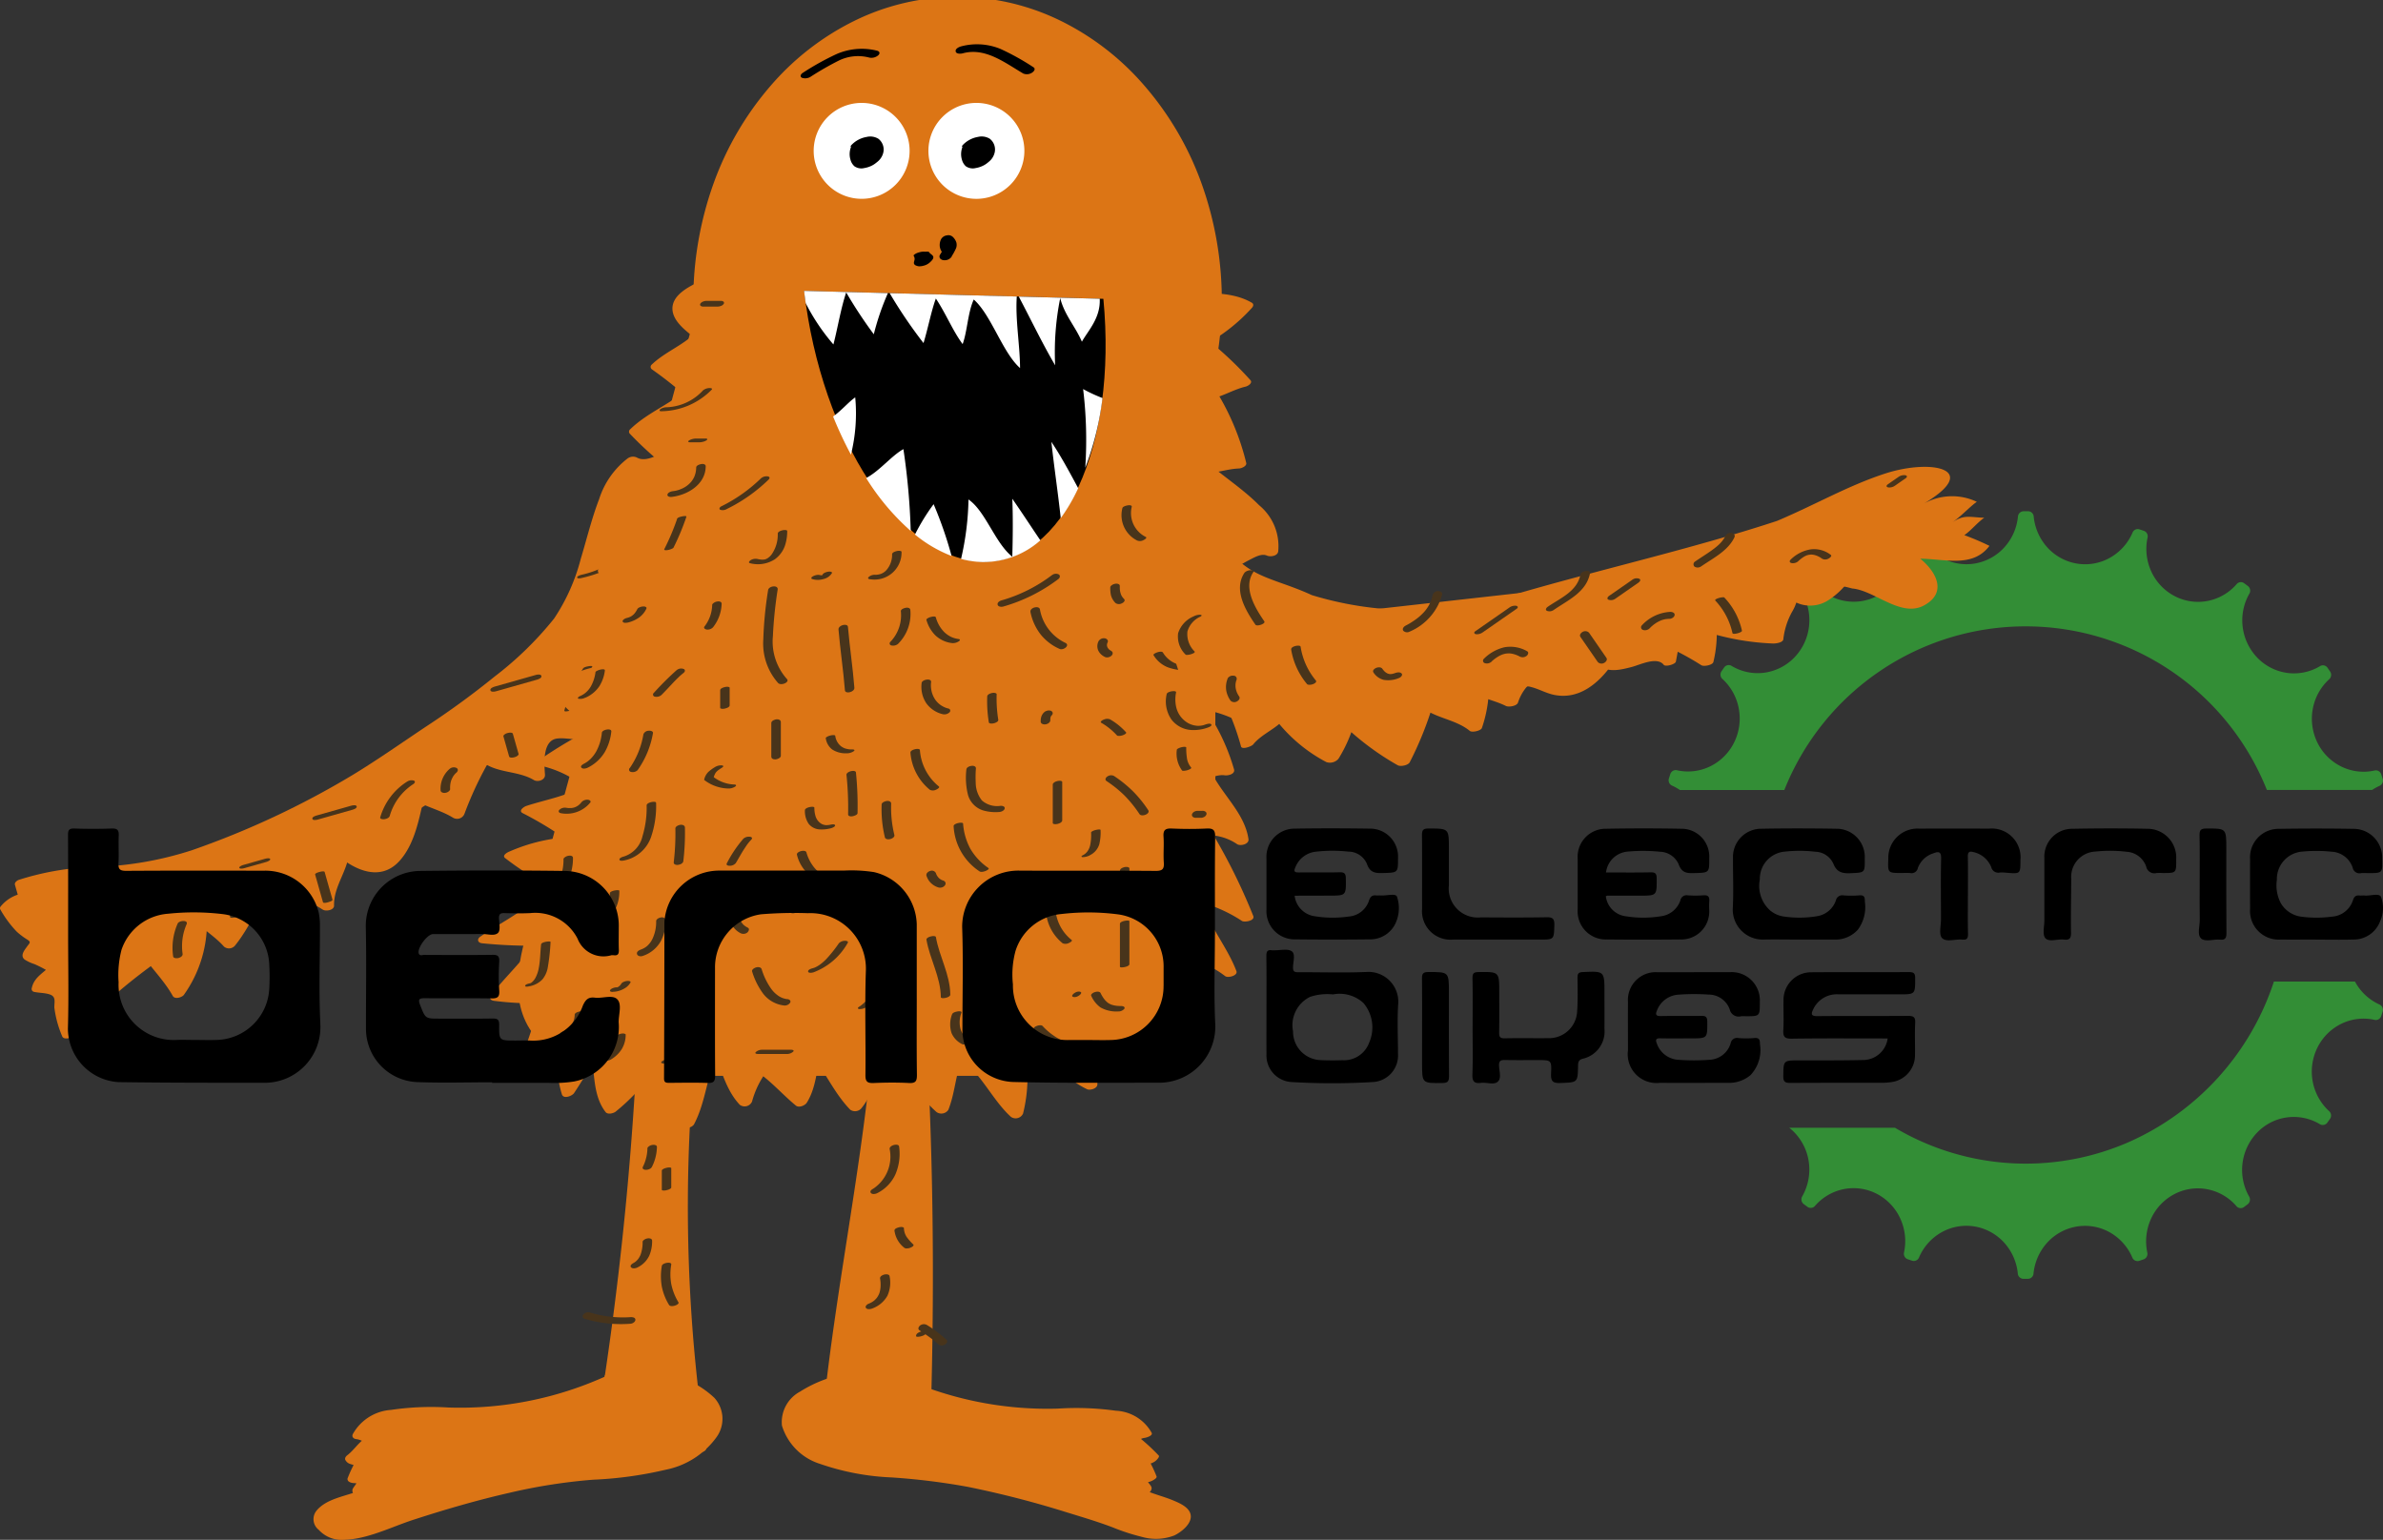 <svg id="Group_86" data-name="Group 86" xmlns="http://www.w3.org/2000/svg" xmlns:xlink="http://www.w3.org/1999/xlink" width="185.669" height="120" viewBox="0 0 185.669 120">
  <rect x="0" y="0" width="185.669" height="120" fill="#333333" stroke="none"/>
  <defs>
    <style>
      .cls-1 {
        fill: none;
      }

      .cls-2 {
        clip-path: url(#clip-path);
      }

      .cls-3 {
        fill: #338e36;
      }

      .cls-4 {
        fill: #dc7515;
      }

      .cls-5 {
        fill: #48341b;
      }

      .cls-6 {
        fill: #fff;
      }
    </style>
    <clipPath id="clip-path">
      <rect id="Rectangle_858" data-name="Rectangle 858" class="cls-1" width="185.669" height="120"/>
    </clipPath>
  </defs>
  <g id="Group_85" data-name="Group 85" class="cls-2">
    <path id="Path_773" data-name="Path 773" class="cls-3" d="M264.735,100.088h-8.151a3.872,3.872,0,0,0-.635-.352.451.451,0,0,1-.207-.23.469.469,0,0,1-.015-.314l.109-.342a.451.451,0,0,1,.191-.246.427.427,0,0,1,.3-.061,3.945,3.945,0,0,0,2.6-.29,4.07,4.07,0,0,0,1.878-1.862,4.194,4.194,0,0,0,.367-2.65,4.131,4.131,0,0,0-1.294-2.325.461.461,0,0,1-.047-.587l.2-.29a.454.454,0,0,1,.256-.176.438.438,0,0,1,.3.038,3.938,3.938,0,0,0,2.557.548,4,4,0,0,0,2.347-1.177,4.172,4.172,0,0,0,1.15-2.405,4.216,4.216,0,0,0-.533-2.62.48.48,0,0,1-.038-.312.474.474,0,0,1,.173-.262l.282-.21a.432.432,0,0,1,.294-.085.453.453,0,0,1,.28.131,4,4,0,0,0,2.267,1.332,3.952,3.952,0,0,0,2.587-.374,4.1,4.1,0,0,0,1.817-1.922,4.216,4.216,0,0,0,.283-2.664.46.46,0,0,1,.059-.307.434.434,0,0,1,.239-.193l.334-.113a.439.439,0,0,1,.531.225,4.1,4.1,0,0,0,1.756,1.986,3.947,3.947,0,0,0,2.573.462,4,4,0,0,0,2.31-1.254,4.167,4.167,0,0,0,1.071-2.441.454.454,0,0,1,.151-.274.44.44,0,0,1,.286-.108h.349a.442.442,0,0,1,.437.382,4.193,4.193,0,0,0,1.071,2.444,4.008,4.008,0,0,0,2.307,1.254,3.933,3.933,0,0,0,2.574-.461A4.091,4.091,0,0,0,291.864,80a.452.452,0,0,1,.225-.214.422.422,0,0,1,.306-.01l.332.111a.442.442,0,0,1,.242.193.485.485,0,0,1,.06.307,4.211,4.211,0,0,0,.28,2.663,4.069,4.069,0,0,0,1.818,1.924,3.932,3.932,0,0,0,2.585.378,4,4,0,0,0,2.27-1.33.43.43,0,0,1,.57-.045l.284.21a.45.45,0,0,1,.17.261.457.457,0,0,1-.037.312,4.2,4.2,0,0,0,.615,5.028,3.992,3.992,0,0,0,2.343,1.178,3.951,3.951,0,0,0,2.56-.546.438.438,0,0,1,.3-.038.45.45,0,0,1,.253.174l.2.291a.449.449,0,0,1,.084.3.459.459,0,0,1-.127.287,4.142,4.142,0,0,0-1.3,2.324,4.222,4.222,0,0,0,.365,2.649,4.075,4.075,0,0,0,1.878,1.864,3.924,3.924,0,0,0,2.6.291.432.432,0,0,1,.3.063.439.439,0,0,1,.19.246l.11.341a.484.484,0,0,1-.013.315.457.457,0,0,1-.209.229,3.9,3.9,0,0,0-.6.328l-8.2,0a20.232,20.232,0,0,0-37.595,0" transform="translate(-125.697 -38.521)"/>
    <path id="Path_774" data-name="Path 774" class="cls-3" d="M300.707,162.931a20.737,20.737,0,0,0,11.239-12.48l6.315,0a4.062,4.062,0,0,0,1.932,1.8.44.44,0,0,1,.209.23.462.462,0,0,1,.012.314l-.108.342a.447.447,0,0,1-.19.245.436.436,0,0,1-.3.062,3.932,3.932,0,0,0-2.6.29,4.077,4.077,0,0,0-1.878,1.861,4.213,4.213,0,0,0-.369,2.651,4.166,4.166,0,0,0,1.3,2.326.45.45,0,0,1,.128.283.458.458,0,0,1-.082.3l-.207.291a.438.438,0,0,1-.557.136,3.951,3.951,0,0,0-4.9.628,4.2,4.2,0,0,0-.618,5.028.465.465,0,0,1-.134.572l-.281.212a.437.437,0,0,1-.575-.046,3.979,3.979,0,0,0-2.266-1.332,3.936,3.936,0,0,0-2.587.374,4.08,4.08,0,0,0-1.819,1.921,4.232,4.232,0,0,0-.284,2.664.469.469,0,0,1-.058.307.449.449,0,0,1-.243.194l-.331.112a.437.437,0,0,1-.53-.228,4.1,4.1,0,0,0-1.754-1.984,3.948,3.948,0,0,0-2.574-.462,4,4,0,0,0-2.31,1.253,4.193,4.193,0,0,0-1.074,2.441.443.443,0,0,1-.148.274.434.434,0,0,1-.287.108h-.349a.428.428,0,0,1-.287-.109.442.442,0,0,1-.148-.273,4.191,4.191,0,0,0-1.073-2.444,4.006,4.006,0,0,0-2.308-1.255,3.954,3.954,0,0,0-2.573.461,4.092,4.092,0,0,0-1.757,1.983.436.436,0,0,1-.225.212.424.424,0,0,1-.305.013l-.333-.112a.428.428,0,0,1-.239-.193.454.454,0,0,1-.06-.309,4.221,4.221,0,0,0-.283-2.663,4.078,4.078,0,0,0-1.816-1.925,3.941,3.941,0,0,0-2.586-.376,4,4,0,0,0-2.267,1.331.425.425,0,0,1-.278.13.43.43,0,0,1-.295-.085l-.284-.209a.463.463,0,0,1-.17-.263.475.475,0,0,1,.037-.31,4.224,4.224,0,0,0,.5-2.882,4.149,4.149,0,0,0-1.494-2.494h8.236a19.98,19.98,0,0,0,18.294,1.081" transform="translate(-134.776 -73.957)"/>
    <path id="Path_775" data-name="Path 775" class="cls-4" d="M54.646,69.14c4.2,11.239-12.067,20.786-18.562,25.348-9.326,6.53-22.6,11.073-30.272,19.853-.306-1.078-.823-1.708-.5-2.965-.518-.63-1.145-.452-1.874-.634.11-.808.737-.986,1.262-1.523-.831-.541-1.56-.723-1.976-.993-.1-.359.736-.986.635-1.346a5.283,5.283,0,0,1-2.384-2.432c.212-.448.838-.626,1.465-.8l-.306-1.078c3.347-1.339,8.66-.515,12.947-2.119a65.594,65.594,0,0,0,17.162-8.753,54.624,54.624,0,0,0,11.322-9.039c3.361-3.673,2.991-10.948,6.133-13.006,1.661,1.082,4.125-2.217,4.948-.508" transform="translate(-0.479 -33.74)"/>
    <path id="Path_776" data-name="Path 776" class="cls-4" d="M53.676,68.914c3.1,8.445-5.224,15.6-11.236,20.056-3.061,2.267-6.232,4.469-9.453,6.5-4.518,2.855-9.325,5.22-13.974,7.848-5.106,2.885-10.177,6.108-14.082,10.549l.893-.018c-.136-.452-.328-.885-.463-1.337a3.029,3.029,0,0,1-.132-.655c-.018-.264.142-.653.1-.892-.158-.8-1.482-.756-2.076-.884l.2.25c.128-.655.723-.931,1.17-1.361A.227.227,0,0,0,4.6,108.6a8.921,8.921,0,0,0-1.143-.6c-.177-.078-.7-.218-.7-.386,0-.191.363-.5.46-.668a.868.868,0,0,0,.146-.557.218.218,0,0,0-.106-.129,5.43,5.43,0,0,1-2.316-2.375l.011.237c.214-.358.709-.44,1.08-.546.163-.047.476-.2.413-.423l-.306-1.078-.285.377a20.186,20.186,0,0,1,5.86-.89,27.7,27.7,0,0,0,6.269-.949,64.163,64.163,0,0,0,12.376-5.443c2.011-1.134,3.894-2.43,5.809-3.713,1.881-1.26,3.777-2.486,5.579-3.861C40.8,85.273,44.061,82.653,45.5,79c.685-1.741,1.113-3.564,1.666-5.348.459-1.481,1.021-3.258,2.369-4.175l-.7.076a2.917,2.917,0,0,0,2.742-.185c.451-.212.881-.479,1.346-.659.393-.153.581-.116.792.28.176.331,1.126,0,.906-.409-1.077-2.023-3.616,1.282-5.017.451a.716.716,0,0,0-.7.076,6.475,6.475,0,0,0-2.223,3.174c-.584,1.517-.961,3.1-1.432,4.656a15.2,15.2,0,0,1-2.079,4.654,26.608,26.608,0,0,1-4.633,4.518,65.176,65.176,0,0,1-5.3,3.87c-1.914,1.276-3.8,2.608-5.762,3.8a67.136,67.136,0,0,1-12.522,5.865,26.966,26.966,0,0,1-7.226,1.292,21.43,21.43,0,0,0-6.279,1.022c-.132.051-.333.21-.285.377l.306,1.078.413-.423a2.875,2.875,0,0,0-1.851,1.063.212.212,0,0,0,.011.237A8.645,8.645,0,0,0,1.3,105.986a5.545,5.545,0,0,0,.833.626c.31.2.177.254-.034.549s-.545.7-.183,1a3.334,3.334,0,0,0,.777.362,8.92,8.92,0,0,1,1.143.6c-.006-.125-.012-.249-.018-.374-.566.545-1.192.854-1.353,1.686a.234.234,0,0,0,.2.25c.38.081.8.07,1.17.183.557.169.394.56.4,1.04a8.285,8.285,0,0,0,.6,2.209c.1.341.727.171.894-.018,3.549-4.037,8.08-7.039,12.7-9.714,4.7-2.722,9.589-5.111,14.225-7.944,3.4-2.074,6.705-4.392,9.919-6.738a44.341,44.341,0,0,0,9.446-8.734c2.7-3.564,4.235-7.946,2.633-12.316-.144-.394-1.121-.114-.982.263" transform="translate(0 -33.383)"/>
    <path id="Path_777" data-name="Path 777" class="cls-4" d="M64.833,83.211c2.164,4.049-2.545,6.55-2.779,10.5-.832-.541-2.289-.905-2.909-1.894-.86,4.129-1.072,4.578-2.647,6.191-1.152.714-4.162-1.54-3.777,3.4-.831-.541-3.229-.638-4.163-1.539a33.534,33.534,0,0,0-2.115,4.484c-.831-.541-2.289-.9-3.12-1.446-.751,3.321-1.824,7.9-5.869,4.384-.008,1.167-1.269,2.691-1.174,4.218-1.246-.812-3.12-1.446-4.366-2.258-1.261,1.524-2.006,3.677-3.267,5.2-.518-.63-1.764-1.442-2.281-2.072a9.148,9.148,0,0,1-1.707,5.923c-.721-1.349-2.07-2.521-2.791-3.87" transform="translate(-10.75 -40.904)"/>
    <path id="Path_778" data-name="Path 778" class="cls-4" d="M63.908,83.061c.958,1.862.335,3.6-.664,5.28-.941,1.589-2.021,3.146-2.162,5.044l.876-.32c-.954-.591-2.173-.859-2.838-1.828-.225-.328-.876-.088-.947.254a15.549,15.549,0,0,1-1.263,4.427,6.42,6.42,0,0,1-.962,1.234,1.846,1.846,0,0,1-.247.257c.1-.067-.005,0-.044.012a1.915,1.915,0,0,1-.423.016,4.1,4.1,0,0,0-2.519.281c-1.115.724-1.039,2.3-.959,3.458l.87-.414c-1.273-.763-3.021-.519-4.163-1.539a.632.632,0,0,0-.848.227,28.584,28.584,0,0,0-2.143,4.577l.877-.32c-.981-.606-2.14-.841-3.12-1.446a.614.614,0,0,0-.876.32,13.5,13.5,0,0,1-1.433,4.318,1.679,1.679,0,0,1-1.293.936,3.874,3.874,0,0,1-2.267-1.19c-.234-.2-.859-.019-.876.32-.074,1.484-1.215,2.685-1.175,4.218l.877-.32c-1.389-.88-2.978-1.379-4.366-2.258a.654.654,0,0,0-.79.139c-1.293,1.6-1.975,3.6-3.267,5.2l.86-.073c-.677-.779-1.6-1.294-2.281-2.072-.22-.253-.942-.146-.947.254a9.124,9.124,0,0,1-1.62,5.742l.86-.073c-.779-1.4-2.012-2.472-2.792-3.87-.212-.38-1.149-.017-.9.431.779,1.4,2.012,2.472,2.791,3.87.159.285.7.122.86-.073a9.681,9.681,0,0,0,1.794-6.1l-.947.254c.677.779,1.6,1.294,2.281,2.072a.612.612,0,0,0,.86-.073c1.293-1.6,1.975-3.6,3.267-5.2l-.79.139c1.389.88,2.978,1.378,4.366,2.258.233.148.886.051.877-.32-.04-1.528,1.1-2.729,1.174-4.218l-.876.32c1.385,1.178,3.328,2.013,4.774.449,1.239-1.338,1.583-3.441,1.971-5.154l-.876.32c.981.606,2.14.841,3.119,1.446a.616.616,0,0,0,.877-.32,27.683,27.683,0,0,1,2.087-4.392l-.848.227c1.168,1.044,2.883.773,4.162,1.539.315.189.9,0,.87-.414-.057-.827-.222-2.688.964-2.821.774-.086,1.555.222,2.315-.062a4.76,4.76,0,0,0,1.943-2.214,18.188,18.188,0,0,0,1.209-4.4l-.947.254c.713,1.039,1.961,1.33,2.98,1.961.256.159.849.048.876-.32.153-2.044,1.455-3.654,2.409-5.385a5.308,5.308,0,0,0,.322-5.294c-.2-.384-1.134-.025-.9.431" transform="translate(-10.274 -40.538)"/>
    <path id="Path_779" data-name="Path 779" class="cls-5" d="M102.16,71.519a7.233,7.233,0,0,0-.49,3.645c.015.183.313.194.438.16a.352.352,0,0,0,.3-.358,6.714,6.714,0,0,1,.459-3.356c.077-.166-.072-.3-.227-.319a.476.476,0,0,0-.479.228" transform="translate(-49.958 -35.042)"/>
    <path id="Path_780" data-name="Path 780" class="cls-5" d="M101.82,85.937a15.121,15.121,0,0,1-.189,2.47c-.02.15.214.138.309.123s.4-.085.424-.23a15.7,15.7,0,0,0,.193-2.56c-.006-.189-.744-.057-.737.2" transform="translate(-49.958 -42.103)"/>
    <path id="Path_781" data-name="Path 781" class="cls-5" d="M91.357,85.832a7.724,7.724,0,0,1-2.573,1.085c-.076.021-.361.1-.337.218s.35.035.4.02a9.324,9.324,0,0,0,3.075-1.294c.109-.08.1-.159-.045-.168a.887.887,0,0,0-.521.14" transform="translate(-43.477 -42.123)"/>
    <path id="Path_782" data-name="Path 782" class="cls-5" d="M96.538,95.648A6.417,6.417,0,0,0,96.807,97c.015.053.092.07.136.075a.7.7,0,0,0,.272-.026.688.688,0,0,0,.249-.113c.037-.031.1-.077.08-.133a6.419,6.419,0,0,1-.269-1.348c0-.052-.1-.071-.136-.075a.712.712,0,0,0-.272.026c-.106.031-.338.1-.329.246" transform="translate(-47.455 -46.881)"/>
    <path id="Path_783" data-name="Path 783" class="cls-5" d="M87.929,102.292a12.8,12.8,0,0,0-1.447,3.259c-.026.115.235.062.289.051.084-.016.409-.075.435-.189a12.775,12.775,0,0,1,1.447-3.259c.059-.107-.259-.057-.289-.051-.118.022-.367.068-.435.19" transform="translate(-42.511 -50.182)"/>
    <path id="Path_784" data-name="Path 784" class="cls-5" d="M78.7,103.418l-3.239.919c-.11.031-.356.127-.319.282s.322.112.417.084l3.239-.918c.11-.032.356-.128.319-.282s-.322-.112-.417-.085" transform="translate(-36.933 -50.824)"/>
    <path id="Path_785" data-name="Path 785" class="cls-5" d="M77.145,112.593l.441,1.557c.04.142.316.094.412.066a.634.634,0,0,0,.248-.118c.039-.035.094-.085.077-.145l-.441-1.557c-.04-.141-.316-.094-.412-.066a.634.634,0,0,0-.248.118c-.039.035-.094.085-.077.145" transform="translate(-37.92 -55.203)"/>
    <path id="Path_786" data-name="Path 786" class="cls-5" d="M68.24,117.717a2.043,2.043,0,0,0-.73,1.657.2.2,0,0,0,.087.179.4.4,0,0,0,.25.054.539.539,0,0,0,.278-.1c.053-.043.134-.115.13-.192a1.955,1.955,0,0,1,.015-.374,1.824,1.824,0,0,1,.035-.188l.011-.042c0-.008.018-.067.008-.027s0-.011.006-.017.011-.035.018-.051a1.9,1.9,0,0,1,.175-.344c.02-.032-.035.046,0,0l.027-.036c.021-.027.043-.054.065-.08s.047-.052.071-.076l.033-.033c.058-.057-.056.049.006-.005a.32.32,0,0,0,.13-.192.193.193,0,0,0-.087-.179.493.493,0,0,0-.528.047" transform="translate(-33.184 -57.815)"/>
    <path id="Path_787" data-name="Path 787" class="cls-5" d="M60.361,119.694a4.927,4.927,0,0,0-2.1,2.782c-.05.158.231.162.316.152.143-.018.37-.089.42-.247a4.41,4.41,0,0,1,1.822-2.477c.1-.059.219-.206.067-.281a.617.617,0,0,0-.521.071" transform="translate(-28.634 -58.786)"/>
    <path id="Path_788" data-name="Path 788" class="cls-5" d="M50.906,123.46l-2.717.77c-.1.027-.358.114-.325.258s.332.083.411.061l2.717-.77c.1-.028.358-.115.326-.258s-.332-.083-.411-.061" transform="translate(-23.527 -60.674)"/>
    <path id="Path_789" data-name="Path 789" class="cls-5" d="M48.289,133.811l.612,2.158c.029.1.333.022.4,0s.37-.1.341-.2q-.307-1.079-.612-2.158c-.029-.1-.333-.022-.4-.005s-.37.1-.341.2" transform="translate(-23.736 -65.654)"/>
    <path id="Path_790" data-name="Path 790" class="cls-5" d="M38.678,131.6l-1.672.475a.847.847,0,0,0-.251.107c-.029.021-.1.071-.083.119.032.119.34.046.4.028l1.672-.474a.862.862,0,0,0,.251-.107c.029-.021.1-.071.084-.119-.032-.119-.34-.046-.4-.028" transform="translate(-18.026 -64.673)"/>
    <path id="Path_791" data-name="Path 791" class="cls-5" d="M36.533,136.192a2.143,2.143,0,0,0-1.01.9,2.458,2.458,0,0,0-.267,1.265c0,.15.743.029.737-.2a2.325,2.325,0,0,1,.235-1.143,1.626,1.626,0,0,1,.316-.42,1.126,1.126,0,0,1,.2-.156l.057-.037c.029-.018-.037.019.014-.008s.1-.052.153-.075c.077-.035.239-.164.084-.214a.8.8,0,0,0-.517.088" transform="translate(-17.33 -66.896)"/>
    <path id="Path_792" data-name="Path 792" class="cls-5" d="M28.344,134.552a3.61,3.61,0,0,1-2.585.059.606.606,0,0,0-.523.065c-.086.055-.235.24-.061.3a4.657,4.657,0,0,0,1.689.285,5.136,5.136,0,0,0,1.776-.388c.1-.042.3-.179.193-.308s-.367-.064-.49-.014" transform="translate(-12.336 -66.111)"/>
    <path id="Path_793" data-name="Path 793" class="cls-5" d="M26.84,141.379a4.666,4.666,0,0,0-.349,2.549c.022.169.317.158.428.124.145-.043.331-.144.309-.321a4.253,4.253,0,0,1,.309-2.3c.165-.356-.575-.317-.7-.054" transform="translate(-13.001 -69.396)"/>
    <path id="Path_794" data-name="Path 794" class="cls-5" d="M16.97,140.383a4.062,4.062,0,0,0-1.85,1.081,3.983,3.983,0,0,0-.952,1.735c-.032.122.236.073.293.063a1.183,1.183,0,0,0,.281-.087c.044-.02.139-.058.152-.109a3.862,3.862,0,0,1,.817-1.582,3.213,3.213,0,0,1,.645-.566,2.836,2.836,0,0,1,.337-.191l.1-.046.052-.022c-.02.008-.019.008,0,0l.108-.039.054-.018c-.036.011-.031.01.014,0,.07-.02.361-.093.34-.205s-.355-.02-.4-.008" transform="translate(-6.964 -68.986)"/>
    <path id="Path_795" data-name="Path 795" class="cls-4" d="M95.821,159.1a259.058,259.058,0,0,1-2.866,27.661c2.293.892,4.967,3.123,7.259,3.569-1.528-8.924-1.719-22.753-.764-33.016-1.337,0-3.629.893-4.2,2.678" transform="translate(-45.694 -77.332)"/>
    <path id="Path_796" data-name="Path 796" class="cls-4" d="M94.856,159.012a259.579,259.579,0,0,1-2.861,27.605c-.011.074.019.106.089.134,2.491,1,4.594,3,7.258,3.569.182.039.943-.025.889-.342A125.829,125.829,0,0,1,99,164.309c.092-2.434.24-4.865.464-7.29.014-.151-.172-.157-.284-.155-1.907.036-4.222,1.084-4.893,2.986-.087.246.875.13.974-.153a3.845,3.845,0,0,1,3.511-2.371l-.284-.155a147.9,147.9,0,0,0-.059,26.52c.194,2.192.451,4.38.82,6.551l.889-.342c-2.663-.564-4.767-2.57-7.259-3.569l.089.134a260.6,260.6,0,0,0,2.87-27.717c.009-.207-.969-.065-.982.263" transform="translate(-45.22 -77.109)"/>
    <path id="Path_797" data-name="Path 797" class="cls-4" d="M130.873,154.821c-.934,9.531-2.8,18.154-3.737,27.231,2.616.454,4.859,3.177,7.288,3.63.374-9.984.374-28.591-.747-38.576-.935,2.27-1.869,4.539-2.617,6.808" transform="translate(-62.496 -72.312)"/>
    <path id="Path_798" data-name="Path 798" class="cls-4" d="M129.907,154.764c-.9,9.123-2.79,18.113-3.737,27.231a.1.1,0,0,0,.085.047c2.74.529,4.566,3.065,7.288,3.631.171.036.889-.07.9-.311.382-10.283.365-20.623-.161-30.9-.131-2.563-.3-5.126-.586-7.676-.02-.183-.911.071-.974.224-.926,2.248-1.849,4.5-2.617,6.808-.047.143.887.051.966-.185.767-2.308,1.691-4.559,2.616-6.807l-.974.224c.54,4.855.721,9.752.845,14.632q.207,8.132.087,16.268c-.034,2.559-.09,5.118-.185,7.676l.9-.311c-1.9-.394-3.4-1.831-5.043-2.761a8.645,8.645,0,0,0-1.244-.591c-.159-.059-.32-.113-.483-.159-.423-.119-.421-.2-.371-.664q.2-1.824.438-3.642c.639-4.849,1.47-9.67,2.177-14.509.412-2.822.779-5.65,1.06-8.488.009-.09-.955-.01-.982.263" transform="translate(-62.021 -72.124)"/>
    <path id="Path_799" data-name="Path 799" class="cls-4" d="M91.216,42.448c-2.8,1.308-2.056,2.429-.187,3.924-1.122,1.122-2.43,1.495-3.364,2.429a32.076,32.076,0,0,1,2.616,2.056c-1.308,1.121-2.99,1.682-4.3,2.99a25.713,25.713,0,0,0,3.364,2.99c-1.869.747-4.859,5.606-5.793,7.849a3.668,3.668,0,0,1,2.429,1.681,21.994,21.994,0,0,1-3.364,2.43c.747,1.121,1.869,1.869,2.616,2.99-.747.374-4.3,1.122-4.672,1.869-.56,1.495,1.869,2.429,2.8,3.364-1.494.935-3.177,1.495-4.484,2.616A8.831,8.831,0,0,1,82.619,81.5c-1.308.935-3.364,1.309-5.045,1.869A27.7,27.7,0,0,1,81.5,85.8c-2.056-.187-3.55.561-5.232,1.122a22.88,22.88,0,0,0,3.55,2.242c-1.308,1.868-3.737,2.991-5.606,4.3a36.061,36.061,0,0,0,4.485.187c-.934,1.495-2.429,2.8-3.55,4.3a22.585,22.585,0,0,0,3.55.187c.187,1.682-.747,3.177-1.121,4.859A16.964,16.964,0,0,1,80,101.5c.374,1.308.374,2.8.747,3.924.747-1.122,1.495-2.429,2.243-3.551.373,1.682.187,3.737,1.121,4.859a14.373,14.373,0,0,0,2.8-2.99c1.308.935,2.242,2.8,3.177,4.111,1.121-2.056,1.121-4.671,2.242-6.353.748,1.495,1.121,3.55,2.243,4.671a6.9,6.9,0,0,1,1.308-2.615c1.122.746,2.056,1.868,2.99,2.615.747-1.121.747-2.8,1.121-4.111,1.121,1.308,1.869,3.177,3.176,4.485,1.122-1.308,1.309-2.99,2.43-4.3,1.5,1.122,2.8,3.178,4.3,4.486.56-1.308.56-3.177,1.308-4.486,1.868.936,2.8,3.364,4.485,4.859.747-2.429-.374-5.045,2.243-4.671,1.122.187,2.429,2.056,3.551,2.43a10.661,10.661,0,0,0-.748-4.112c1.682.561,2.99,1.869,4.485,2.243.373-1.682-1.121-3.364-1.495-4.859,1.682.561,3.55,1.869,5.232,1.869.373-1.682-.187-3.55-.187-5.419a7.606,7.606,0,0,1,3.55,1.494c-.746-2.055-2.429-3.736-2.8-5.979a11.255,11.255,0,0,1,4.112,1.681,45.1,45.1,0,0,0-3.364-6.727,4.255,4.255,0,0,1,2.99.747c-.187-1.681-2.056-3.55-2.8-5.045a2.513,2.513,0,0,1,1.681-.374c-.374-2.056-1.681-3.737-2.616-5.232a9.516,9.516,0,0,1,3.924,1.121c-1.121-2.429-2.056-5.045-3.364-7.474a6.956,6.956,0,0,1,3.738.934c-.187-1.308-2.445-4.417-3.753-4.978,1.495.935,4-2.191,5.5-1.444.56-2.616-2.865-4.6-5.107-6.472.747,0,2.056-.374,2.616-.374-.56-1.681-1.122-3.924-2.242-5.419.934-.187,1.682-.747,2.615-.935a27,27,0,0,0-3.364-3.177,13.093,13.093,0,0,0,3.551-2.8c-1.5-.935-4.485-.561-6.541-.748-4.484-.374-8.969-.561-13.455-1.121-2.429-.187-22.8-2.616-22.611.747" transform="translate(-36.479 -20.271)"/>
    <path id="Path_800" data-name="Path 800" class="cls-4" d="M90.541,41.847c-.826.4-2.15,1.039-2.137,2.132.011.986,1.09,1.753,1.773,2.3l-.019-.379c-1.009.97-2.353,1.464-3.364,2.43a.232.232,0,0,0,.019.379,31.639,31.639,0,0,1,2.548,2l.136-.395c-1.38,1.149-3.085,1.8-4.385,3.063a.239.239,0,0,0-.049.321A26.756,26.756,0,0,0,88.5,56.749l.177-.513c-1.439.616-2.488,2.136-3.358,3.369A25.485,25.485,0,0,0,82.622,64.3a.233.233,0,0,0,.173.338,3.519,3.519,0,0,1,2.268,1.585c.016-.107.033-.215.049-.321a21.763,21.763,0,0,1-3.277,2.357c-.131.086-.238.247-.136.394.761,1.095,1.855,1.895,2.616,2.99l.246-.456a20.05,20.05,0,0,1-2.42.772,5.918,5.918,0,0,0-2.3,1.049,1.442,1.442,0,0,0,.217,2c.691.749,1.654,1.164,2.385,1.863.046-.131.091-.263.136-.394A35.882,35.882,0,0,0,78.1,79.1c-.183.152-.278.4.025.491A8.458,8.458,0,0,1,81.7,81.358c.045-.131.09-.263.136-.394-1.414.968-3.206,1.238-4.808,1.762-.182.059-.649.363-.305.558a27.763,27.763,0,0,1,3.924,2.429l.564-.584a13.672,13.672,0,0,0-5.491,1.147c-.13.044-.6.283-.373.5a22.817,22.817,0,0,0,3.619,2.3l-.08-.3c-1.357,1.875-3.6,2.86-5.458,4.145-.282.2-.188.472.137.51a38.167,38.167,0,0,0,4.485.187l-.285-.357c-.99,1.541-2.382,2.766-3.49,4.217-.181.237-.043.4.224.438a23.2,23.2,0,0,0,3.55.187l-.312-.19c.139,1.67-.749,3.192-1.125,4.776-.1.4.656.255.811.14a16.606,16.606,0,0,1,2.32-1.434l-.7-.118c.347,1.29.35,2.648.747,3.925.123.4.8.133.955-.1.771-1.168,1.47-2.383,2.243-3.551l-.955.1c.335,1.607.1,3.567,1.16,4.932.167.216.589.109.769-.016a15.388,15.388,0,0,0,2.89-3.063l-.788.146c1.374,1.029,2.141,2.679,3.109,4.054.191.271.787.077.917-.17,1.052-2,1.024-4.441,2.242-6.353l-.955.1c.758,1.562,1.052,3.45,2.281,4.745a.634.634,0,0,0,.947-.254,6.951,6.951,0,0,1,1.277-2.532l-.848.227c1.1.755,1.965,1.775,2.991,2.616.234.192.71-.006.848-.227.785-1.259.775-2.8,1.152-4.195l-.947.254c1.179,1.413,1.887,3.155,3.176,4.485a.654.654,0,0,0,.856-.089c1.062-1.3,1.373-3.008,2.43-4.3l-.788.147c1.622,1.255,2.706,3.065,4.23,4.428a.657.657,0,0,0,.917-.17c.586-1.451.559-3.1,1.308-4.485l-.848.227c1.961,1.037,2.822,3.345,4.416,4.8a.637.637,0,0,0,.947-.254,11.711,11.711,0,0,0,.344-2.571c.03-.479-.005-1.43.486-1.71.722-.413,1.7.536,2.174.949a6.934,6.934,0,0,0,2,1.441c.234.088.752-.054.786-.351a10.84,10.84,0,0,0-.751-4.195l-.782.434c1.589.561,2.851,1.793,4.485,2.243.255.07.73-.041.786-.35.332-1.825-1.039-3.278-1.5-4.942l-.782.434c1.773.617,3.412,1.834,5.344,1.889.235.007.619-.092.674-.37.357-1.8-.165-3.613-.187-5.419l-.674.37a7.353,7.353,0,0,1,3.345,1.436c.214.165,1.011-.036.875-.395-.784-2.072-2.392-3.759-2.8-5.979l-.671.453a11.28,11.28,0,0,1,3.907,1.623c.211.12,1.034-.016.876-.395a45.788,45.788,0,0,0-3.4-6.8l-.506.526a4.037,4.037,0,0,1,2.66.69c.265.156.93-.005.875-.395-.275-1.949-1.931-3.365-2.8-5.045l-.284.381a1.869,1.869,0,0,1,1.183-.322c.251.058.856-.065.782-.434a16.077,16.077,0,0,0-2.655-5.306l-.632.527a8.988,8.988,0,0,1,3.72,1.062c.2.1,1.051-.01.875-.395-1.151-2.51-2.1-5.108-3.4-7.548l-.506.525a6.243,6.243,0,0,1,3.408.877c.261.128.945.011.876-.395a7.25,7.25,0,0,0-1.494-2.843,6.943,6.943,0,0,0-2.366-2.266c-.314-.145-1.234.264-.768.526a2.879,2.879,0,0,0,2.717-.32c.5-.263.985-.568,1.492-.826.361-.184.874-.48,1.288-.3.266.117.813.043.879-.311a4.134,4.134,0,0,0-1.483-3.611c-1.138-1.147-2.493-2.049-3.735-3.076l-.438.583c.885-.024,1.734-.343,2.616-.374.178-.007.631-.19.545-.452a19.33,19.33,0,0,0-2.281-5.493l-.373.5c.91-.212,1.708-.722,2.615-.934.167-.039.566-.274.373-.5A27.5,27.5,0,0,0,130,46.318c-.023.15-.045.3-.068.451a13.742,13.742,0,0,0,3.638-2.875c.1-.119.138-.286-.019-.379-1.706-1-3.976-.7-5.867-.757-2.615-.082-5.245-.366-7.855-.559-3.02-.223-6.026-.566-9.04-.858-5.348-.518-10.849-1.113-16.221-.655a11.066,11.066,0,0,0-3.2.629c-.573.231-1.324.676-1.3,1.389.014.47,1,.287.989-.1-.015-.484.365-.66.783-.815a10.167,10.167,0,0,1,2.673-.471,57.226,57.226,0,0,1,7.784.024c5.038.269,10.033.908,15.057,1.33,2.946.248,5.9.414,8.845.655,1.146.094,2.291.072,3.439.1a6.556,6.556,0,0,1,3.146.605q-.009-.189-.019-.379a13.031,13.031,0,0,1-3.464,2.73.262.262,0,0,0-.068.451,26.413,26.413,0,0,1,3.3,3.119l.374-.5c-.91.212-1.708.723-2.616.934-.187.043-.545.264-.373.5a18.827,18.827,0,0,1,2.2,5.346l.546-.451c-.882.031-1.731.35-2.616.374-.271.008-.76.317-.438.583,1.151.951,2.4,1.791,3.473,2.836a3.906,3.906,0,0,1,1.524,3.422l.879-.311a3.106,3.106,0,0,0-2.717.454c-.686.371-1.964,1.449-2.781.99l-.768.526a6.538,6.538,0,0,1,2.229,2.151,6.8,6.8,0,0,1,1.417,2.7l.875-.395a7.326,7.326,0,0,0-4.067-.991c-.244.032-.672.216-.507.525,1.275,2.39,2.2,4.942,3.325,7.4l.876-.395a9.987,9.987,0,0,0-4.129-1.18c-.24-.005-.85.183-.632.527a15.587,15.587,0,0,1,2.578,5.159l.782-.434a3.222,3.222,0,0,0-2.18.426c-.1.05-.366.223-.284.381.866,1.672,2.529,3.116,2.8,5.046l.876-.395a5.064,5.064,0,0,0-3.32-.8c-.223.03-.7.224-.507.526a44.691,44.691,0,0,1,3.326,6.653l.875-.395a12.288,12.288,0,0,0-4.316-1.74c-.239-.035-.729.14-.671.453.412,2.224,2.018,3.906,2.8,5.979l.876-.395a8.186,8.186,0,0,0-3.755-1.553c-.184-.029-.677.11-.674.37.022,1.8.543,3.626.187,5.419l.674-.37c-1.831-.051-3.432-1.262-5.12-1.849-.232-.081-.878.086-.782.434.439,1.591,1.807,3.037,1.491,4.776l.786-.35c-1.621-.446-2.9-1.683-4.484-2.243-.229-.08-.883.087-.782.434a10.475,10.475,0,0,1,.744,4.029l.786-.351c-1.776-.673-2.927-3.346-5.187-2.281a1.98,1.98,0,0,0-1.006,1.744,17.983,17.983,0,0,1-.387,3.13l.947-.254c-1.644-1.5-2.524-3.843-4.553-4.917a.692.692,0,0,0-.849.227c-.755,1.4-.72,3.031-1.308,4.485l.917-.17c-1.57-1.4-2.693-3.248-4.366-4.543a.7.7,0,0,0-.787.147c-1.062,1.3-1.373,3.008-2.43,4.3l.856-.089c-1.288-1.33-2-3.071-3.176-4.485-.233-.28-.86-.068-.947.254-.361,1.336-.341,2.824-1.091,4.027l.848-.227c-1.027-.842-1.891-1.859-2.991-2.616a.694.694,0,0,0-.848.227,7.379,7.379,0,0,0-1.338,2.7l.947-.254c-1.189-1.253-1.47-3.084-2.2-4.6-.174-.358-.783-.174-.955.1-1.223,1.92-1.189,4.35-2.242,6.353l.917-.17c-1.012-1.438-1.807-3.092-3.245-4.168a.7.7,0,0,0-.787.146,14.649,14.649,0,0,1-2.717,2.917l.769-.017c-1-1.3-.764-3.256-1.082-4.785-.086-.412-.818-.111-.955.1-.772,1.168-1.471,2.383-2.243,3.551l.955-.1c-.4-1.276-.4-2.635-.747-3.925-.072-.267-.527-.205-.7-.118a18.163,18.163,0,0,0-2.539,1.556l.811.141c.394-1.661,1.263-3.19,1.118-4.942-.011-.126-.213-.19-.312-.19a23.072,23.072,0,0,1-3.55-.187l.224.438c1.149-1.505,2.583-2.779,3.611-4.378.125-.195-.108-.357-.285-.357a38.165,38.165,0,0,1-4.485-.187q.068.256.137.51c2-1.38,4.3-2.436,5.754-4.452a.211.211,0,0,0-.08-.3,22.094,22.094,0,0,1-3.482-2.185l-.374.5a12.476,12.476,0,0,1,4.974-1.1c.262.019.948-.272.563-.585a27.79,27.79,0,0,0-3.924-2.429l-.3.558c1.776-.581,3.713-.9,5.282-1.975.1-.071.268-.269.136-.395a9.2,9.2,0,0,0-3.9-1.966c.008.164.017.327.025.491a36.03,36.03,0,0,1,4.485-2.616c.107-.066.264-.271.136-.394-.5-.48-3.929-2.431-2.572-3.307,1.243-.8,2.87-.846,4.2-1.47.163-.077.381-.26.246-.456-.761-1.095-1.855-1.895-2.616-2.99l-.136.394a22.911,22.911,0,0,0,3.451-2.5.242.242,0,0,0,.049-.321,4.074,4.074,0,0,0-2.59-1.778l.172.338a25.239,25.239,0,0,1,2.4-4.274,19.144,19.144,0,0,1,1.62-2.107,4.7,4.7,0,0,1,1.514-1.254c.221-.095.4-.326.177-.513a25.667,25.667,0,0,1-3.3-2.933c-.016.107-.033.214-.049.321,1.242-1.2,2.891-1.819,4.211-2.917.1-.079.273-.262.136-.394a33.47,33.47,0,0,0-2.685-2.113c.007.126.013.253.019.379,1.006-.961,2.353-1.457,3.364-2.429a.232.232,0,0,0-.019-.379c-.541-.438-1.358-1.024-1.523-1.751-.2-.869.914-1.363,1.533-1.66s.06-.728-.414-.5" transform="translate(-36.012 -19.92)"/>
    <path id="Path_801" data-name="Path 801" class="cls-4" d="M133.711,90.142c0,14.4-13.872,15.39-16.349,15.39H89.217c-15-.795-8.39-11.966-8.39-13.9L93.539,44.87c0-1.935,2.77.491,5.248.491h30.439c2.476,0,3.959-1.879,4.484-.2Z" transform="translate(-39.018 -21.688)"/>
    <path id="Path_802" data-name="Path 802" class="cls-4" d="M71.643,210.968a28.012,28.012,0,0,1-10.465,2.583c-2.242.2-8.222-.794-9.157,1.788a1.913,1.913,0,0,1,.934.4c-.748.4-.934.993-1.495,1.392.187.4.56.2.747.4a6.834,6.834,0,0,0-.56,1.192c.187.2.747,0,.747.2s-.374.6-.374.6c0,.4.187.2.374.4-1.308.6-5.046,1.191-2.616,2.979.935.795,3.55-.2,4.484-.6a81.559,81.559,0,0,1,13.642-3.575c2.99-.4,8.783-.2,11.025-2.582,3.738-4.172-4.485-6.159-7.288-5.364" transform="translate(-24.075 -103.523)"/>
    <path id="Path_803" data-name="Path 803" class="cls-4" d="M70.967,210.364a27.5,27.5,0,0,1-12.428,2.51,21.446,21.446,0,0,0-4.468.187,3.69,3.69,0,0,0-2.981,1.9c-.086.219.076.356.29.378a1.4,1.4,0,0,1,.729.333q.031-.236.062-.473c-.618.364-.945.963-1.5,1.392-.13.1-.236.254-.131.411.233.352.521.249.817.458q-.042-.156-.084-.314a9.787,9.787,0,0,0-.56,1.192.236.236,0,0,0,.084.314c.268.179.554.067.817.184l-.2-.181c.047.109-.342.483-.349.653-.014.365.26.366.482.536q.085-.268.171-.535c-1.1.482-2.686.632-3.472,1.637a1.048,1.048,0,0,0,.188,1.452,2.421,2.421,0,0,0,1.933.789c1.861-.039,3.7-.993,5.438-1.559,2.46-.8,4.945-1.525,7.467-2.1a43.61,43.61,0,0,1,6.545-1.027,30.2,30.2,0,0,0,5.646-.775,6.419,6.419,0,0,0,3.98-2.55,2.437,2.437,0,0,0-.174-3.054,7.3,7.3,0,0,0-3.878-1.9,9.251,9.251,0,0,0-4.3-.1c-.6.162-.437.785.167.622a7.469,7.469,0,0,1,3.171.027,8.4,8.4,0,0,1,3.344,1.257,2.141,2.141,0,0,1,1.05,2.414,4.416,4.416,0,0,1-3.142,2.545c-3.214.982-6.684.751-9.972,1.37a69.636,69.636,0,0,0-12.519,3.493,8.32,8.32,0,0,1-2.508.656c-.594.034-1.648-.337-1.674-1.08-.018-.524.872-.778,1.249-.921.622-.235,1.27-.4,1.88-.67.216-.1.41-.352.171-.535s-.244-.039-.264-.258l-.085.258c.176-.193.531-.562.458-.855-.107-.432-.606-.17-.856-.338l.084.314a9.782,9.782,0,0,1,.561-1.191.233.233,0,0,0-.084-.314c-.212-.149-.532-.115-.678-.336q-.066.206-.132.412c.547-.426.891-1.037,1.5-1.392a.278.278,0,0,0,.062-.472,2.154,2.154,0,0,0-1.14-.462l.29.378c.467-1.185,1.948-1.366,3.06-1.461,1.429-.123,2.86-.027,4.29-.009a27.948,27.948,0,0,0,12.016-2.679c.611-.285.064-.757-.422-.53" transform="translate(-23.609 -103.183)"/>
    <path id="Path_804" data-name="Path 804" class="cls-4" d="M128.949,210.968a28.017,28.017,0,0,0,10.465,2.583c2.242.2,8.223-.794,9.156,1.788a1.908,1.908,0,0,0-.933.4c.747.4.933.993,1.494,1.392-.187.4-.561.2-.747.4a6.869,6.869,0,0,1,.561,1.192c-.188.2-.748,0-.748.2s.374.6.374.6c0,.4-.187.2-.374.4,1.309.6,5.045,1.191,2.616,2.979-.933.795-3.549-.2-4.484-.6a81.547,81.547,0,0,0-13.641-3.575c-2.99-.4-8.784-.2-11.026-2.582-3.738-4.172,4.485-6.159,7.288-5.364" transform="translate(-59.334 -103.523)"/>
    <path id="Path_805" data-name="Path 805" class="cls-4" d="M128.082,210.93a27.6,27.6,0,0,0,12.013,2.639,36.081,36.081,0,0,1,4.336.024c1.16.118,2.691.383,3.175,1.613l.564-.381a2.652,2.652,0,0,0-1.4.583c-.115.1-.142.209,0,.29.585.345.9.942,1.431,1.352l0-.185c.132.028.124.045-.023.05a1.288,1.288,0,0,0-.239.059,1.516,1.516,0,0,0-.42.222c-.04.028-.133.133-.1.2a9.76,9.76,0,0,1,.561,1.192l.192-.258c.1-.07-.4.009-.482.037-.157.05-.366.133-.431.3-.146.368.449.576.293.889l.19-.194c.225-.138-.071.014-.114.037a2.2,2.2,0,0,0-.294.187c-.108.083-.152.226,0,.29.531.233,1.093.386,1.638.581a3.386,3.386,0,0,1,1.522.811c.385.481-.108,1.1-.581,1.324a3.691,3.691,0,0,1-2.264-.27c-1.818-.564-3.594-1.263-5.419-1.818-2.095-.637-4.211-1.2-6.352-1.663a39.707,39.707,0,0,0-5.419-.826,38.667,38.667,0,0,1-5.072-.587,6.575,6.575,0,0,1-3.975-2.023,2.225,2.225,0,0,1-.242-2.855,5.892,5.892,0,0,1,3.384-1.7,7.8,7.8,0,0,1,3.622-.087c.287.078,1.147-.356.61-.5a8.66,8.66,0,0,0-3.662,0,10.021,10.021,0,0,0-3.923,1.445,2.694,2.694,0,0,0-1.417,2.651,4.506,4.506,0,0,0,2.975,2.985,19.446,19.446,0,0,0,5.578,1.055,52.215,52.215,0,0,1,5.912.73,76.358,76.358,0,0,1,7.633,1.96c1.226.379,2.473.745,3.671,1.2a15.976,15.976,0,0,0,2.245.733,3.983,3.983,0,0,0,2.553-.1c.522-.249,1.351-.882,1.286-1.55-.061-.626-.844-.962-1.341-1.171-.711-.3-1.467-.476-2.174-.786l0,.29c-.145.111.167-.057.228-.1a.458.458,0,0,0,.238-.352c.017-.254-.434-.514-.342-.731l-.3.248c-.232.1.245.019.333,0a1.341,1.341,0,0,0,.5-.2c.071-.047.23-.143.192-.257a9.8,9.8,0,0,0-.561-1.192l-.1.2c-.158.111-.158.076.038.035a1.512,1.512,0,0,0,.311-.1,1.054,1.054,0,0,0,.463-.4c.034-.05.066-.136,0-.185a15.632,15.632,0,0,0-1.558-1.432c0,.1,0,.194,0,.29a.879.879,0,0,1,.471-.212c.109-.011.651-.161.564-.381A3.364,3.364,0,0,0,145.8,213.2a22.286,22.286,0,0,0-4.525-.165,27.535,27.535,0,0,1-12.409-2.553c-.267-.125-1.169.274-.788.452" transform="translate(-58.86 -103.258)"/>
    <path id="Path_806" data-name="Path 806" class="cls-4" d="M147.4,23.637c0,12.778-8.993,23.137-20.086,23.137s-20.085-10.359-20.085-23.137S116.226.5,127.318.5,147.4,10.859,147.4,23.637" transform="translate(-52.712 -0.246)"/>
    <path id="Path_807" data-name="Path 807" class="cls-4" d="M127.318,0a18.21,18.21,0,0,1,8.038,1.869,20.619,20.619,0,0,1,6.543,5.08,24.024,24.024,0,0,1,4.4,7.51,26.981,26.981,0,0,1,0,18.356,24.025,24.025,0,0,1-4.4,7.51,20.619,20.619,0,0,1-6.543,5.08,18.218,18.218,0,0,1-16.074,0,20.619,20.619,0,0,1-6.543-5.08,24.025,24.025,0,0,1-4.4-7.51,26.981,26.981,0,0,1,0-18.356,24.025,24.025,0,0,1,4.4-7.51,20.619,20.619,0,0,1,6.543-5.08A18.208,18.208,0,0,1,127.318,0Zm0,46.274a17.219,17.219,0,0,0,7.6-1.768,19.625,19.625,0,0,0,6.226-4.837,23.029,23.029,0,0,0,4.213-7.2,25.981,25.981,0,0,0,0-17.667,23.029,23.029,0,0,0-4.213-7.2,19.625,19.625,0,0,0-6.226-4.837,17.218,17.218,0,0,0-15.2,0A19.625,19.625,0,0,0,113.493,7.6a23.03,23.03,0,0,0-4.213,7.2,25.981,25.981,0,0,0,0,17.667,23.03,23.03,0,0,0,4.213,7.2,19.625,19.625,0,0,0,6.226,4.837A17.216,17.216,0,0,0,127.318,46.274Z" transform="translate(-52.712 -0.246)"/>
    <path id="Path_808" data-name="Path 808" d="M123.229,44.584c1.347,11.522,7.5,20.929,13.863,21.1s10.548-8.964,9.451-20.479Z" transform="translate(-60.575 -21.916)"/>
    <path id="Path_809" data-name="Path 809" class="cls-6" d="M159.348,45.575c.329,1.32,1.185,2.216,1.69,3.4.486-.874,1.462-1.846,1.389-3.339v-.009l-6.306-.168c.906,1.714,1.84,3.664,2.833,5.355a21.2,21.2,0,0,1,.395-5.236" transform="translate(-76.743 -22.345)"/>
    <path id="Path_810" data-name="Path 810" class="cls-6" d="M125.512,48.758c.337-1.3.563-2.754.994-4.054a35.028,35.028,0,0,0,2.151,3.263,19.706,19.706,0,0,1,1.1-3.209l-6.532-.174c.037.322.08.641.126.958a16.027,16.027,0,0,0,2.157,3.215" transform="translate(-60.576 -21.916)"/>
    <path id="Path_811" data-name="Path 811" class="cls-6" d="M139.934,45.352c.791,1.186,1.312,2.512,2.087,3.552.368-1.01.4-2.466.866-3.475,1.362,1.2,2.245,4.141,3.607,5.343-.01-1.81-.377-3.759-.255-5.578l-9.906-.262a37.063,37.063,0,0,0,2.639,3.892c.352-1.156.594-2.462.961-3.472" transform="translate(-67.017 -22.087)"/>
    <path id="Path_812" data-name="Path 812" class="cls-6" d="M161.847,73.673a13.913,13.913,0,0,0,1.359-2.329c-.67-1.253-1.344-2.5-2.09-3.618.2,1.861.508,3.921.731,5.947" transform="translate(-79.199 -33.292)"/>
    <path id="Path_813" data-name="Path 813" class="cls-6" d="M165.981,59.631a32.749,32.749,0,0,1,.167,6.137,23.025,23.025,0,0,0,1.344-5.434,11.7,11.7,0,0,1-1.511-.7" transform="translate(-81.591 -29.313)"/>
    <path id="Path_814" data-name="Path 814" class="cls-6" d="M129.39,60.908c-.521.361-1.078,1.033-1.724,1.491a30.238,30.238,0,0,0,1.39,2.972,13.359,13.359,0,0,0,.334-4.463" transform="translate(-62.756 -29.94)"/>
    <path id="Path_815" data-name="Path 815" class="cls-6" d="M151.271,80.97c-1.346-1.056-2.087-3.553-3.418-4.463a22.043,22.043,0,0,1-.58,4.634,7.128,7.128,0,0,0,1.618.241,6.67,6.67,0,0,0,4.562-1.69c-.731-1.077-1.446-2.18-2.186-3.241.059,1.459.039,3.062,0,4.518" transform="translate(-72.394 -37.581)"/>
    <path id="Path_816" data-name="Path 816" class="cls-6" d="M135.632,68.845c-.917.507-1.86,1.708-2.9,2.251a18.549,18.549,0,0,0,3.472,4.125,53.266,53.266,0,0,0-.57-6.376" transform="translate(-65.246 -33.842)"/>
    <path id="Path_817" data-name="Path 817" class="cls-6" d="M140.212,79.645a10.328,10.328,0,0,0,2.854,1.673,30.8,30.8,0,0,0-1.4-4.038,15.867,15.867,0,0,0-1.453,2.365" transform="translate(-68.924 -37.988)"/>
    <path id="Path_818" data-name="Path 818" class="cls-6" d="M132.165,19.511a3.737,3.737,0,1,1-3.738-3.738,3.737,3.737,0,0,1,3.738,3.738" transform="translate(-61.294 -7.753)"/>
    <path id="Path_819" data-name="Path 819" class="cls-6" d="M149.752,19.511a3.738,3.738,0,1,1-3.737-3.738,3.737,3.737,0,0,1,3.737,3.738" transform="translate(-69.939 -7.753)"/>
    <path id="Path_820" data-name="Path 820" d="M148.456,21.65c-.5.748,0,2.367,1,1.5,1.122-.871,0-2.616-1.121-1.37" transform="translate(-72.88 -10.491)"/>
    <path id="Path_821" data-name="Path 821" d="M147.493,21.53a1.526,1.526,0,0,0-.136,1.228,1.029,1.029,0,0,0,.295.484.945.945,0,0,0,.778.14,2.012,2.012,0,0,0,.62-.209,1.847,1.847,0,0,0,.226-.142l.083-.066c.011-.009.04-.025.046-.038l-.018.014c-.041.032-.024.018.05-.04l.053-.045a1.291,1.291,0,0,0,.4-.641,1.058,1.058,0,0,0-.373-1.117,1.219,1.219,0,0,0-.923-.14,2.116,2.116,0,0,0-1.192.645c-.039.043-.068.1-.015.141a.421.421,0,0,0,.252.038,1.348,1.348,0,0,0,.383-.084.729.729,0,0,0,.274-.155c.06-.067.131-.122.192-.186l-.036.028.032-.024.047-.033.04-.025c.07-.045-.069.034-.03.017l.047-.023c.046-.024-.132.051-.051.022l.038-.014c-.1.032-.132.041-.083.027l.015,0c.074-.02-.143.029-.073.016.047-.008.075.009-.063.007a.247.247,0,0,0,.043,0c-.108.02-.094,0-.05,0l.042,0c.053,0-.086-.018-.032-.005.024.006.048.01.072.017a.358.358,0,0,0,.069.024c-.051,0-.04-.019-.012,0l.035.019a.829.829,0,0,1,.239.214l-.029-.039a1.026,1.026,0,0,1,.189.727c0-.016,0-.032.006-.048a1.093,1.093,0,0,1-.175.469l-.02.029c.022-.029.024-.032.007-.01s-.031.038-.047.056a1.341,1.341,0,0,1-.107.108c-.016.015-.091.075-.009.01a1.125,1.125,0,0,0-.114.094c.066-.071.017-.014-.008,0l-.052.034c-.071.047.088-.045.027-.015-.043.021-.112.035.042-.015l-.027.011q-.071.025.088-.027c-.095.026.138-.025.067-.013-.089.016.125-.011.058-.007s.127.007.045,0c-.041,0-.061-.025.027.006-.012,0-.026-.005-.039-.009s-.025-.009-.038-.012c-.039-.01.062.034.008,0a.766.766,0,0,1-.078-.049.68.68,0,0,1-.134-.139l.029.039a1.409,1.409,0,0,1-.213-.969l-.006.049a1.251,1.251,0,0,1,.185-.538c.039-.06-.045-.1-.083-.114a.744.744,0,0,0-.314,0,.868.868,0,0,0-.573.277" transform="translate(-72.402 -10.287)"/>
    <path id="Path_822" data-name="Path 822" d="M131.376,21.65c-.5.748,0,2.368,1,1.5,1.121-.871,0-2.616-1.121-1.37" transform="translate(-64.484 -10.491)"/>
    <path id="Path_823" data-name="Path 823" d="M130.413,21.53a1.523,1.523,0,0,0-.138,1.221,1.031,1.031,0,0,0,.3.491.943.943,0,0,0,.778.14,2.015,2.015,0,0,0,.605-.2,1.763,1.763,0,0,0,.225-.139c.044-.033.087-.067.129-.1l.016-.013q-.088.069.032-.026l.046-.039a1.293,1.293,0,0,0,.408-.636,1.06,1.06,0,0,0-.366-1.125,1.214,1.214,0,0,0-.931-.142,2.113,2.113,0,0,0-1.188.644c-.039.043-.068.1-.015.141a.421.421,0,0,0,.252.038,1.348,1.348,0,0,0,.383-.084.723.723,0,0,0,.273-.155c.061-.067.132-.122.194-.187l-.036.028.032-.024.048-.033.04-.025c.037-.025-.1.053-.029.017l.047-.023c.046-.024-.132.051-.051.022l.038-.014q-.156.048-.083.027l.015,0c-.171.052-.117.026-.072.016.068-.014-.131.009-.063.007a.249.249,0,0,0,.043,0c-.112.019-.092,0-.05,0l.042,0c.053,0-.086-.018-.032,0,.024.006.048.01.072.018a.561.561,0,0,0,.069.025c-.058-.008-.037-.017-.012,0l.035.019a.818.818,0,0,1,.239.217l-.029-.039a1.027,1.027,0,0,1,.185.718l.006-.049a1.1,1.1,0,0,1-.174.471l-.02.029c.021-.028.024-.032.007-.01s-.031.038-.047.056a1.346,1.346,0,0,1-.107.108c-.016.015-.091.075-.009.01a1.062,1.062,0,0,0-.114.094c.066-.071.017-.014-.008,0l-.052.034c-.071.048.088-.045.027-.015-.043.021-.112.036.042-.015l-.027.011q-.071.025.088-.027c-.095.026.138-.025.067-.013-.089.016.125-.011.058-.007s.127.008.045,0c-.041,0-.061-.025.027.006-.012,0-.026-.006-.039-.009l-.038-.012c-.039-.01.062.034.008,0a.774.774,0,0,1-.078-.049.682.682,0,0,1-.134-.139l.029.039a1.409,1.409,0,0,1-.213-.969l-.006.049a1.251,1.251,0,0,1,.185-.538c.039-.06-.045-.1-.083-.114a.744.744,0,0,0-.314,0,.868.868,0,0,0-.573.277" transform="translate(-64.006 -10.287)"/>
    <path id="Path_824" data-name="Path 824" d="M147.007,7.488c1.752-.474,3.284.747,4.708,1.579a.737.737,0,0,0,.7-.083c.148-.1.28-.3.077-.416a19.193,19.193,0,0,0-2.552-1.418,4.8,4.8,0,0,0-3.076-.2c-.161.044-.471.186-.418.4s.418.177.563.138" transform="translate(-71.984 -3.335)"/>
    <path id="Path_825" data-name="Path 825" d="M140.014,38.9a.436.436,0,0,1,.068.314c0-.015.005-.029.007-.044-.009.055-.026.108-.039.163a.346.346,0,0,0-.013.167.237.237,0,0,0,.115.133.8.8,0,0,0,.143.056.5.5,0,0,0,.14.025,1.2,1.2,0,0,0,.358-.049,1.116,1.116,0,0,0,.4-.187,1.56,1.56,0,0,0,.209-.192.606.606,0,0,0,.127-.184.227.227,0,0,0,.01-.145.317.317,0,0,0-.082-.115c-.066-.066-.148-.111-.208-.183l.028.035a.346.346,0,0,1-.037-.056c-.029-.058-.116-.064-.172-.066a1.185,1.185,0,0,0-.358.049,1.163,1.163,0,0,0-.336.137l-.069.05a.1.1,0,0,0-.047.093.571.571,0,0,0,.157.178.871.871,0,0,1,.14.122c-.01-.011-.019-.023-.027-.035a.156.156,0,0,1,.035.121c0-.015,0-.029.007-.044a.324.324,0,0,1-.079.149l.04-.049a1.536,1.536,0,0,1-.226.212l.849-.227a.806.806,0,0,1-.084-.025l.059.022a.286.286,0,0,1-.117-.073l.028.035a.16.16,0,0,1-.027-.133c0,.015,0,.029-.008.044.015-.091.046-.177.058-.269a.438.438,0,0,0-.071-.292.075.075,0,0,0-.058-.046.237.237,0,0,0-.114-.02,1.189,1.189,0,0,0-.359.049,1.172,1.172,0,0,0-.336.137l-.069.05a.1.1,0,0,0-.047.093" transform="translate(-68.826 -18.96)"/>
    <path id="Path_826" data-name="Path 826" d="M144.889,37.713a4.6,4.6,0,0,0,.349-.643.735.735,0,0,0,.022-.457,1.055,1.055,0,0,0-.265-.415.508.508,0,0,0-.472-.128.605.605,0,0,0-.447.289,1.018,1.018,0,0,0-.113.473.93.93,0,0,0,.119.439.5.5,0,0,0,.27.235.707.707,0,0,0,.523-.04.469.469,0,0,0,.291-.346c.01-.238-.247-.337-.452-.315a.711.711,0,0,0-.37.135.4.4,0,0,0-.173.258.054.054,0,0,1,0,.013l.028-.093,0,.006.059-.088,0,0,.085-.079,0,0,.109-.065,0,0,.127-.047h0l.134-.023h0l.127,0h-.007l.113.025-.008,0,.095.046a.129.129,0,0,1-.033-.024l.071.066a.432.432,0,0,1-.082-.119l.041.083a.669.669,0,0,1-.061-.243l.006.093a.767.767,0,0,1,.031-.245l-.028.092a1.009,1.009,0,0,1,.054-.136l-.919.161a1.051,1.051,0,0,1,.2.258l-.041-.083a.518.518,0,0,1,.05.185l-.006-.093a.535.535,0,0,1-.021.16l.028-.093a4.37,4.37,0,0,1-.348.643.26.26,0,0,0,.019.268.412.412,0,0,0,.279.137.659.659,0,0,0,.64-.3" transform="translate(-70.748 -17.726)"/>
    <path id="Path_827" data-name="Path 827" class="cls-5" d="M104.514,71.373a1.832,1.832,0,0,1-.165.774,1.956,1.956,0,0,1-.2.321c-.021.026-.024.031-.008.011l-.028.033c-.023.025-.045.05-.069.075-.044.046-.09.089-.137.131a2.024,2.024,0,0,1-.571.345l-.084.033-.057.021c.049-.017.052-.018.011,0-.058.017-.116.036-.174.051l-.1.025c-.02.005-.132.025-.033.008-.069.012-.138.022-.208.031-.143.017-.385.1-.415.264s.214.195.324.182c1.255-.145,2.645-.977,2.657-2.382,0-.166-.188-.2-.324-.182-.116.015-.413.1-.415.264" transform="translate(-50.272 -34.952)"/>
    <path id="Path_828" data-name="Path 828" class="cls-5" d="M102.785,79.349a18.5,18.5,0,0,1-.991,2.336c-.036.12.239.073.292.062a1.21,1.21,0,0,0,.281-.087c.045-.021.137-.057.152-.109a18.881,18.881,0,0,0,1-2.4c.014-.1-.362-.018-.4-.008-.1.028-.32.078-.34.205" transform="translate(-50.037 -38.885)"/>
    <path id="Path_829" data-name="Path 829" class="cls-5" d="M117.343,90.183a29.864,29.864,0,0,0-.373,3.834,4.634,4.634,0,0,0,1.157,3.4c.242.232.938-.074.674-.326a4.392,4.392,0,0,1-1.084-3.325,33.286,33.286,0,0,1,.373-3.64c.045-.379-.707-.283-.747.054" transform="translate(-57.498 -44.184)"/>
    <path id="Path_830" data-name="Path 830" class="cls-5" d="M128.494,96.139c.134,1.581.374,3.152.5,4.734.025.319.764.146.737-.2-.125-1.582-.364-3.152-.5-4.734-.027-.32-.766-.146-.737.2" transform="translate(-63.163 -47.079)"/>
    <path id="Path_831" data-name="Path 831" class="cls-5" d="M101.953,102.555a23.405,23.405,0,0,0-1.811,1.8.167.167,0,0,0,.08.3.586.586,0,0,0,.521-.139c.294-.3.575-.6.861-.907.135-.142.271-.284.413-.42q.1-.1.207-.193c.039-.035.078-.07.118-.1l.048-.041s.079-.065.032-.027a.309.309,0,0,0,.136-.171.149.149,0,0,0-.081-.153.543.543,0,0,0-.524.059" transform="translate(-49.195 -50.363)"/>
    <path id="Path_832" data-name="Path 832" class="cls-5" d="M108.744,117.45a3.266,3.266,0,0,0-.518.382,1.222,1.222,0,0,0-.31.568.048.048,0,0,0,.017.065,3.188,3.188,0,0,0,1.854.651.938.938,0,0,0,.521-.14c.034-.023.1-.066.085-.115s-.1-.057-.131-.057a2.818,2.818,0,0,1-1.635-.595c.006.021.012.043.017.065a1.379,1.379,0,0,1,.112-.3.647.647,0,0,1,.139-.189c.027-.028.057-.053.087-.079s-.032.022.021-.016l.059-.042c.081-.056.165-.11.248-.165.028-.019.1-.068.085-.115s-.1-.055-.131-.057a.925.925,0,0,0-.521.14" transform="translate(-53.045 -57.665)"/>
    <path id="Path_833" data-name="Path 833" class="cls-5" d="M129.719,118.484a25.015,25.015,0,0,1,.125,3.061c0,.162.191.174.318.159.1-.013.418-.1.418-.251a25.926,25.926,0,0,0-.125-3.167c-.031-.246-.771-.081-.737.2" transform="translate(-63.765 -58.087)"/>
    <path id="Path_834" data-name="Path 834" class="cls-5" d="M141.219,104.439a2.31,2.31,0,0,0,.357,1.561,2.205,2.205,0,0,0,1.287.863.573.573,0,0,0,.521-.14.168.168,0,0,0-.08-.3c-.058-.015-.117-.032-.174-.051l-.083-.03c.043.017-.031-.014-.039-.018a2.1,2.1,0,0,1-.3-.167,1.76,1.76,0,0,1-.451-.46,2.018,2.018,0,0,1-.3-1.336c.034-.33-.711-.206-.741.077" transform="translate(-69.411 -51.204)"/>
    <path id="Path_835" data-name="Path 835" class="cls-5" d="M157.9,93.442a4.193,4.193,0,0,0,.774,1.727,3.891,3.891,0,0,0,1.5,1.156c.3.133.852-.292.429-.482a3.567,3.567,0,0,1-1.963-2.6c-.067-.328-.805-.139-.737.2" transform="translate(-77.614 -45.752)"/>
    <path id="Path_836" data-name="Path 836" class="cls-5" d="M168.7,110.478a5.033,5.033,0,0,1,1.245,1c.039.039.145.037.191.034a.911.911,0,0,0,.287-.063c.065-.026.315-.131.214-.233a5.033,5.033,0,0,0-1.245-1,.621.621,0,0,0-.478.028.5.5,0,0,0-.2.12c-.022.028-.061.087-.01.113" transform="translate(-82.915 -54.161)"/>
    <path id="Path_837" data-name="Path 837" class="cls-5" d="M90.66,112.066a3.8,3.8,0,0,1-.439,1.456,2.617,2.617,0,0,1-.419.561,2.524,2.524,0,0,1-.274.237c.021-.016-.055.037-.054.036-.025.018-.051.034-.078.05l-.081.048c-.008,0-.1.053-.051.029-.088.045-.31.169-.2.3s.372.067.488.008A3.191,3.191,0,0,0,90.87,113.6a4.055,4.055,0,0,0,.526-1.627c.034-.292-.708-.158-.737.092" transform="translate(-43.766 -54.961)"/>
    <path id="Path_838" data-name="Path 838" class="cls-5" d="M89.141,104.809a2.487,2.487,0,0,0,1.094-.9,2.96,2.96,0,0,0,.426-1.216c.02-.133-.222-.1-.3-.083a1.008,1.008,0,0,0-.281.088c-.043.022-.141.066-.149.119a3.022,3.022,0,0,1-.384,1.15,1.911,1.911,0,0,1-.357.426,1.533,1.533,0,0,1-.212.159l-.073.045c.052-.031-.029.015-.032.017-.053.027-.108.053-.163.077-.073.032-.243.158-.087.2a.828.828,0,0,0,.516-.091" transform="translate(-43.534 -50.434)"/>
    <path id="Path_839" data-name="Path 839" class="cls-5" d="M96.559,93.158a1.807,1.807,0,0,1-.2.32c-.018.022-.036.044-.055.065s0,0,.012-.012a.38.38,0,0,0-.032.032,1.6,1.6,0,0,1-.13.112l-.029.022c.078-.063.04-.027.019-.014l-.069.043-.071.04c-.053.029.082-.039.03-.015l-.041.019c-.051.023-.1.042-.156.062.138-.051.028-.01-.009,0l-.093.025a.619.619,0,0,0-.247.121c-.035.031-.1.1-.074.154.054.146.307.1.415.078a2.52,2.52,0,0,0,.889-.408,1.8,1.8,0,0,0,.527-.636c.026-.051.046-.1,0-.146a.293.293,0,0,0-.2-.06.722.722,0,0,0-.289.058.4.4,0,0,0-.2.14" transform="translate(-46.899 -45.696)"/>
    <path id="Path_840" data-name="Path 840" class="cls-5" d="M85.756,123.626a2.384,2.384,0,0,0,2.312-.817c.106-.139-.09-.226-.2-.228a.6.6,0,0,0-.486.2l-.029.038s-.046.055-.022.027-.012.013-.016.017l-.041.042c-.022.022-.045.044-.069.065l-.045.038c-.007.005-.048.039-.013.011s-.016.011-.024.016l-.039.026c-.03.019-.061.036-.092.055s.063-.031.02-.01l-.054.026-.1.042c-.047.02.076-.024.027-.009l-.047.015c-.036.011-.072.019-.108.028-.069.017.062-.01.014,0l-.05.008c-.038.006-.077.01-.115.014a.271.271,0,0,0-.052,0c0-.01.076,0,0,0q-.054,0-.108,0c-.042,0-.083,0-.125-.008-.06,0,.021,0-.016,0l-.072-.011a.624.624,0,0,0-.521.139.181.181,0,0,0-.071.165.178.178,0,0,0,.144.107" transform="translate(-42.082 -60.257)"/>
    <path id="Path_841" data-name="Path 841" class="cls-5" d="M95.332,127.463a2.8,2.8,0,0,0,2.052-1.809,7.491,7.491,0,0,0,.395-2.673c0-.17-.736-.05-.737.2a7.628,7.628,0,0,1-.323,2.4,2.155,2.155,0,0,1-1.465,1.588c-.087.018-.364.115-.329.246s.33.065.408.048" transform="translate(-46.66 -60.414)"/>
    <path id="Path_842" data-name="Path 842" class="cls-5" d="M97.071,115.065a7.033,7.033,0,0,0,1.191-2.865c.043-.173-.217-.216-.331-.2a.452.452,0,0,0-.411.277,6.488,6.488,0,0,1-1.053,2.617.18.18,0,0,0,.084.315.551.551,0,0,0,.521-.14" transform="translate(-47.389 -55.052)"/>
    <path id="Path_843" data-name="Path 843" class="cls-5" d="M112.056,130.32c.192-.321.372-.649.568-.968.1-.155.2-.308.3-.456.054-.074.109-.146.167-.216s.126-.144.159-.178.092-.09.075-.152-.09-.085-.141-.094a.666.666,0,0,0-.521.139,9.6,9.6,0,0,0-1.294,1.919c-.085.142.074.2.2.2a.619.619,0,0,0,.487-.2" transform="translate(-54.735 -63.043)"/>
    <path id="Path_844" data-name="Path 844" class="cls-5" d="M98.049,143.62a2.507,2.507,0,0,0,1.431-1.179,3.378,3.378,0,0,0,.37-1.591c0-.178-.18-.255-.339-.238-.141.015-.406.112-.407.3a3.077,3.077,0,0,1-.284,1.367c-.025.052-.053.1-.083.154a.985.985,0,0,1-.068.107,2.118,2.118,0,0,1-.24.277c.042-.04-.023.02-.032.028l-.064.051c-.048.037-.1.072-.149.1.062-.04-.032.017-.037.02-.031.016-.062.032-.093.047s-.065.028-.1.043c-.076.034.047-.015-.041.015-.14.048-.35.166-.3.348s.3.2.435.151" transform="translate(-47.98 -69.119)"/>
    <path id="Path_845" data-name="Path 845" class="cls-5" d="M90.725,138.976a2.157,2.157,0,0,0,1.651-.935,3,3,0,0,0,.373-1.55c0-.108-.736-.009-.737.2a2.993,2.993,0,0,1-.284,1.344,1.553,1.553,0,0,1-.38.5.621.621,0,0,1-.1.073l-.069.042c.055-.032-.015.007-.027.013-.071.037.052-.016-.018.008-.043.015-.073.021-.012.006l-.057.015c.046-.01.054-.012.026-.007s-.123.018-.047.009a.887.887,0,0,0-.493.174c-.117.113.106.122.172.113" transform="translate(-44.497 -67.073)"/>
    <path id="Path_846" data-name="Path 846" class="cls-5" d="M86.332,133.127a4.1,4.1,0,0,0,.4-1.8c0-.164-.189-.191-.322-.172a.651.651,0,0,0-.278.1c-.05.034-.138.1-.138.163a3.9,3.9,0,0,1-.35,1.687c-.073.149.065.231.2.233s.409-.052.485-.205" transform="translate(-42.089 -64.468)"/>
    <path id="Path_847" data-name="Path 847" class="cls-5" d="M80.769,147.808a1.862,1.862,0,0,0,1.056-.547,2.013,2.013,0,0,0,.4-.849,15.568,15.568,0,0,0,.229-2.069c.008-.076-.714-.014-.737.2-.066.607-.061,1.222-.177,1.823a2.555,2.555,0,0,1-.279.808,1.159,1.159,0,0,1-.232.291.765.765,0,0,1-.131.093l-.022.01c.085-.04-.032,0,.037-.01-.1.022-.4.07-.434.194s.251.067.291.058" transform="translate(-39.559 -70.939)"/>
    <path id="Path_848" data-name="Path 848" class="cls-5" d="M86.36,156.789a2.455,2.455,0,0,0,.99-.679,1.6,1.6,0,0,0,.364-1.029c0-.05-.109-.07-.135-.073a.719.719,0,0,0-.272.027c-.112.033-.329.1-.33.244a1.408,1.408,0,0,1-.081.462,1.176,1.176,0,0,1-.208.378,1.981,1.981,0,0,1-.154.166c-.039.038.037-.029-.009.008l-.046.038c-.028.023-.057.045-.087.066-.009.007-.093.061-.092.062.04-.025.045-.028.017-.011l-.018.01-.053.03c-.036.019-.072.037-.109.055-.056.027.059-.025.019-.009l-.066.028c-.066.026-.32.144-.209.247a.286.286,0,0,0,.192.041.9.9,0,0,0,.288-.061" transform="translate(-42.202 -76.195)"/>
    <path id="Path_849" data-name="Path 849" class="cls-5" d="M93.068,160.431a2.411,2.411,0,0,0,.849-.824,2.17,2.17,0,0,0,.293-1.106c0-.053-.107-.078-.138-.083a.67.67,0,0,0-.273.023c-.122.035-.325.1-.325.258a1.985,1.985,0,0,1-.236.918,1.9,1.9,0,0,1-.287.38c-.012.012-.04.04-.013.014l-.046.042c-.031.028-.063.055-.1.081s-.067.052-.1.076-.043.029-.006.006l-.066.041c-.086.052-.231.186-.074.253a.663.663,0,0,0,.519-.078" transform="translate(-45.46 -77.87)"/>
    <path id="Path_850" data-name="Path 850" class="cls-5" d="M101.436,160.657a2.036,2.036,0,0,0,1.846-.741,3.408,3.408,0,0,0,.5-1.633c.005-.045-.117-.057-.131-.058a.8.8,0,0,0-.27.034c-.11.031-.32.085-.336.222a3.584,3.584,0,0,1-.4,1.417,1.31,1.31,0,0,1-.288.346c-.023.019-.024.02,0,0l-.038.027c-.019.014-.039.026-.059.039l.008,0-.043.022c-.063.033.069-.023,0,0l-.046.017c.053-.017.066-.021.037-.013-.1.029.065-.008-.014,0-.015,0-.1.011-.014,0l-.111.008c.053,0-.025,0-.037,0-.041,0-.082,0-.123-.008a.859.859,0,0,0-.521.139c-.118.081-.1.162.047.175" transform="translate(-49.802 -77.777)"/>
    <path id="Path_851" data-name="Path 851" class="cls-5" d="M93.671,151.2a1.839,1.839,0,0,0,.9-.252,1.23,1.23,0,0,0,.494-.48c.025-.049-.032-.09-.068-.1a.5.5,0,0,0-.238-.009.848.848,0,0,0-.28.091.337.337,0,0,0-.145.134l-.021.038.028-.045a.875.875,0,0,1-.129.158c-.026.025.017-.019.021-.019s-.017.015-.02.017-.031.025-.047.038l-.044.032c-.011.007-.042.027.005,0s.008-.005,0,0l-.049.027-.025.013c-.041.021.044-.02.045-.02a.334.334,0,0,0-.059.024l-.027.01c-.041.015.1-.029.055-.018l-.063.017c-.049.012.058-.012.057-.012l-.028.005-.028,0c-.053.008.083-.006.042,0l-.065,0a.838.838,0,0,0-.288.061.5.5,0,0,0-.2.127c-.026.037-.052.087-.007.124a.3.3,0,0,0,.193.043" transform="translate(-45.938 -73.904)"/>
    <path id="Path_852" data-name="Path 852" class="cls-5" d="M106.416,149.073a4.809,4.809,0,0,0,.9-2.8c0-.166-.189-.187-.321-.171-.111.013-.416.1-.417.258a4.84,4.84,0,0,1-.2,1.4,4.519,4.519,0,0,1-.651,1.288c-.1.144.087.227.2.232a.585.585,0,0,0,.485-.205" transform="translate(-51.957 -71.818)"/>
    <path id="Path_853" data-name="Path 853" class="cls-5" d="M103.991,129.262a18.739,18.739,0,0,0,.125-2.616c0-.179-.182-.236-.336-.223-.134.011-.408.111-.408.287a18.812,18.812,0,0,1-.126,2.616c-.05.355.7.25.744-.064" transform="translate(-50.751 -62.144)"/>
    <path id="Path_854" data-name="Path 854" class="cls-5" d="M118.941,113.091v-2.616c0-.178-.182-.233-.335-.221-.133.011-.409.111-.409.286v2.616c0,.178.182.233.335.221.133-.011.409-.111.409-.286" transform="translate(-58.102 -54.196)"/>
    <path id="Path_855" data-name="Path 855" class="cls-5" d="M111.1,106.713v-1.371c0-.05-.109-.069-.135-.072a.723.723,0,0,0-.272.028c-.11.032-.33.1-.33.242v1.371c0,.05.109.069.135.072a.721.721,0,0,0,.271-.028c.11-.032.33-.1.33-.242" transform="translate(-54.25 -51.745)"/>
    <path id="Path_856" data-name="Path 856" class="cls-5" d="M108.619,94.166a3.113,3.113,0,0,0,.647-1.8c0-.165-.189-.2-.323-.178a.643.643,0,0,0-.278.1c-.051.036-.137.1-.137.166a2.849,2.849,0,0,1-.6,1.685c-.105.142.09.236.206.239a.585.585,0,0,0,.485-.207" transform="translate(-53.039 -45.313)"/>
    <path id="Path_857" data-name="Path 857" class="cls-5" d="M114.843,83.825a2.431,2.431,0,0,0,1.932-.295,2.185,2.185,0,0,0,.854-1.25,3.576,3.576,0,0,0,.123-.957c0-.173-.736-.053-.737.2a2.678,2.678,0,0,1-.482,1.627,1.8,1.8,0,0,1-.134.152l-.036.035c.019-.018.017-.016-.006,0s-.051.043-.078.063-.053.039-.081.057c.045-.029.008-.006-.017.008s-.121.057-.028.017c-.031.014-.063.026-.094.038-.063.025.081-.021-.026.008s.039,0-.03.007c-.036.005-.071.011-.107.015.093-.011-.031,0-.048,0s-.125,0-.065,0c-.041,0-.081-.006-.121-.011a1.825,1.825,0,0,1-.221-.039.745.745,0,0,0-.519.081c-.068.038-.251.2-.077.24" transform="translate(-56.417 -39.936)"/>
    <path id="Path_858" data-name="Path 858" class="cls-5" d="M124.4,88.2a1.483,1.483,0,0,0,.872,0,1.043,1.043,0,0,0,.665-.463c.025-.049-.031-.087-.067-.1a.509.509,0,0,0-.238-.007.884.884,0,0,0-.28.091.336.336,0,0,0-.146.131c-.007.013-.014.025-.021.037l.028-.044a.5.5,0,0,1-.053.069l-.015.016c-.029.031.042-.033.021-.018l-.036.027c-.045.034.07-.04.019-.012-.015.009-.072.035-.005.005s.008,0-.009,0c-.061.022.109-.032.031-.011l-.024.006s.11-.021.062-.014l-.052.008s.1-.008.052-.006h-.054c-.041,0,.036,0,.04,0-.038-.008-.081-.008-.12-.013s.054.013.023.005l-.029-.007L125,87.89a.537.537,0,0,0-.238-.007.851.851,0,0,0-.28.09c-.049.027-.134.07-.146.131s.016.084.067.1" transform="translate(-61.117 -43.073)"/>
    <path id="Path_859" data-name="Path 859" class="cls-5" d="M136.493,98.509c.162,0,.835-.308.476-.308-.162,0-.835.308-.476.308" transform="translate(-67.044 -48.272)"/>
    <path id="Path_860" data-name="Path 860" class="cls-5" d="M137.006,95.948a3.29,3.29,0,0,0,.942-2.61c0-.168-.186-.207-.326-.189-.119.016-.414.1-.414.268a2.988,2.988,0,0,1-.8,2.374.165.165,0,0,0,.079.3.6.6,0,0,0,.521-.14" transform="translate(-67.019 -45.787)"/>
    <path id="Path_861" data-name="Path 861" class="cls-5" d="M144.443,96.248a1.974,1.974,0,0,1-.6-.186,2.079,2.079,0,0,1-.518-.383,2.6,2.6,0,0,1-.623-1.113c-.035-.122-.325-.052-.4-.03a.824.824,0,0,0-.25.108c-.035.024-.1.07-.084.12a2.748,2.748,0,0,0,.685,1.191,2.261,2.261,0,0,0,1.316.614.816.816,0,0,0,.521-.139c.035-.024.1-.069.083-.12s-.094-.057-.132-.062" transform="translate(-69.786 -46.451)"/>
    <path id="Path_862" data-name="Path 862" class="cls-5" d="M141.729,117.714a4,4,0,0,1-1.471-2.828c-.023-.2-.765-.043-.737.2a4.135,4.135,0,0,0,1.519,2.9.555.555,0,0,0,.481-.016c.055-.022.333-.164.207-.255" transform="translate(-68.584 -56.43)"/>
    <path id="Path_863" data-name="Path 863" class="cls-5" d="M136.094,125.406a8.907,8.907,0,0,1-.247-2.429c0-.172-.183-.226-.331-.208-.127.015-.411.105-.411.279a9.383,9.383,0,0,0,.253,2.555c.086.306.823.108.737-.2" transform="translate(-66.413 -60.347)"/>
    <path id="Path_864" data-name="Path 864" class="cls-5" d="M125.3,125.063l-.064.015s.088-.016.047-.011l-.031.006-.072.012-.031,0c-.048.007.02,0,.032,0-.038,0-.078.006-.116.007h-.028c-.04,0,.065,0,.024,0l-.063,0c-.036,0-.07-.007-.105-.012s.044.011,0,0l-.065-.015c-.032-.009-.063-.019-.094-.03l-.045-.018-.022-.01c-.026-.012.039.023,0,0a1.046,1.046,0,0,1-.5-.648,2.243,2.243,0,0,1-.082-.628c0-.15-.737-.036-.736.2a1.741,1.741,0,0,0,.3,1.069,1.178,1.178,0,0,0,.876.426,2.748,2.748,0,0,0,.843-.09.768.768,0,0,0,.25-.109c.031-.023.1-.074.082-.124-.034-.125-.337-.052-.4-.035" transform="translate(-60.635 -60.787)"/>
    <path id="Path_865" data-name="Path 865" class="cls-5" d="M128.637,113.788c-.051,0-.1,0-.154,0l-.084-.006c-.02,0-.061-.008-.018,0a2.024,2.024,0,0,1-.264-.051.892.892,0,0,1-.2-.075,1.139,1.139,0,0,1-.2-.124,1.246,1.246,0,0,1-.44-.81c-.008-.044-.1-.049-.129-.05a.907.907,0,0,0-.269.037.891.891,0,0,0-.252.1c-.034.023-.1.058-.087.108a1.338,1.338,0,0,0,.495.872,1.912,1.912,0,0,0,1.129.3.967.967,0,0,0,.521-.14c.032-.021.1-.06.087-.107s-.1-.05-.129-.05" transform="translate(-62.2 -55.383)"/>
    <path id="Path_866" data-name="Path 866" class="cls-5" d="M124.455,132.422c-.028-.008-.056-.016-.083-.026.04.014-.042-.017-.041-.017-.049-.02-.1-.042-.145-.066a2.051,2.051,0,0,1-.274-.166,2.556,2.556,0,0,1-.454-.44,3.268,3.268,0,0,1-.6-1.17c-.045-.155-.306-.129-.42-.1s-.362.135-.316.292a2.969,2.969,0,0,0,1.888,2.1.6.6,0,0,0,.521-.14c.119-.113.076-.23-.073-.274" transform="translate(-60.027 -64.108)"/>
    <path id="Path_867" data-name="Path 867" class="cls-5" d="M119.778,136.595a1.715,1.715,0,0,1-.58-.359,1.557,1.557,0,0,1-.2-.217,2.988,2.988,0,0,1-.208-.294,7.331,7.331,0,0,1-.6-1.335.351.351,0,0,0-.441-.172c-.136.042-.363.19-.3.369a8,8,0,0,0,.68,1.5,2.542,2.542,0,0,0,1.224,1.03.481.481,0,0,0,.521-.14.237.237,0,0,0-.1-.382" transform="translate(-57.732 -65.968)"/>
    <path id="Path_868" data-name="Path 868" class="cls-5" d="M113.186,140.206a1.588,1.588,0,0,1-.244-.152l-.051-.04s-.065-.061-.021-.018a1.187,1.187,0,0,1-.084-.091,1.411,1.411,0,0,1-.143-.211c-.01-.019-.023-.048-.007-.013-.009-.018-.017-.037-.024-.056-.017-.042-.033-.084-.046-.127a1.794,1.794,0,0,1-.057-.247c-.008-.047-.013-.1-.018-.143,0-.015,0-.061,0-.023,0-.023,0-.045,0-.068a3.725,3.725,0,0,1,.041-.62c.025-.179-.2-.256-.341-.242-.164.017-.38.111-.406.3a2.846,2.846,0,0,0,.055,1.266,1.563,1.563,0,0,0,.781.913.493.493,0,0,0,.528-.045c.1-.084.212-.293.04-.381" transform="translate(-54.926 -67.912)"/>
    <path id="Path_869" data-name="Path 869" class="cls-5" d="M118,150.736a1.03,1.03,0,0,1-.185-.031,1.727,1.727,0,0,1-.189-.057,1.513,1.513,0,0,1-.329-.171,2.262,2.262,0,0,1-.56-.548,5.358,5.358,0,0,1-.745-1.535c-.055-.165-.291-.173-.43-.131-.121.036-.364.159-.307.328a5.646,5.646,0,0,0,.844,1.7,2.39,2.39,0,0,0,1.635.938.509.509,0,0,0,.482-.218c.083-.162-.073-.263-.217-.279" transform="translate(-56.651 -72.87)"/>
    <path id="Path_870" data-name="Path 870" class="cls-5" d="M124.249,146.665a5.115,5.115,0,0,0,2.664-2.281c.1-.136-.084-.18-.19-.179a.664.664,0,0,0-.489.192,10.539,10.539,0,0,1-.991,1.241,3.667,3.667,0,0,1-.551.468,2.538,2.538,0,0,1-.291.165c.046-.021-.006,0-.025.01s-.052.022-.079.032c-.011,0-.114.034-.033.012l-.1.027c-.1.025-.358.115-.326.256s.332.079.41.058" transform="translate(-60.873 -70.886)"/>
    <path id="Path_871" data-name="Path 871" class="cls-5" d="M132.1,150.27c1.428-.928,1.813-2.64,2.2-4.187.04-.158-.68-.058-.727.129-.358,1.437-.7,3.167-2.037,4.034-.119.078-.091.152.044.164a.914.914,0,0,0,.521-.14" transform="translate(-64.62 -71.771)"/>
    <path id="Path_872" data-name="Path 872" class="cls-5" d="M115.968,161.236h2.243a.723.723,0,0,0,.491-.183c.113-.129-.1-.147-.181-.147h-2.243a.722.722,0,0,0-.491.183c-.113.129.1.147.181.147" transform="translate(-56.901 -79.096)"/>
    <path id="Path_873" data-name="Path 873" class="cls-5" d="M133.125,137.784a12.339,12.339,0,0,0,.774-1.295c.026-.052-.035-.1-.072-.119a.468.468,0,0,0-.241-.018.544.544,0,0,0-.421.238c-.1.2-.222.415-.353.628-.118.192-.243.379-.368.567a.1.1,0,0,0,0,.139.293.293,0,0,0,.2.055.772.772,0,0,0,.289-.059.446.446,0,0,0,.2-.136" transform="translate(-65.091 -67.023)"/>
    <path id="Path_874" data-name="Path 874" class="cls-5" d="M143.828,148.044c-.014-1.578-.856-2.957-1.121-4.484-.033-.19-.775-.022-.737.2.265,1.528,1.107,2.906,1.121,4.484,0,.163.739.044.737-.2" transform="translate(-69.787 -70.529)"/>
    <path id="Path_875" data-name="Path 875" class="cls-5" d="M143.289,134.24a1.358,1.358,0,0,1-.215-.093l.072.039a1.132,1.132,0,0,1-.256-.191l.054.054a1.154,1.154,0,0,1-.217-.314l.033.068a1.362,1.362,0,0,1-.06-.15.35.35,0,0,0-.441-.171.452.452,0,0,0-.239.149.251.251,0,0,0-.057.22,1.647,1.647,0,0,0,.151.327,1.3,1.3,0,0,0,.213.259,1.41,1.41,0,0,0,.543.323.488.488,0,0,0,.282.009.456.456,0,0,0,.239-.149.25.25,0,0,0,.057-.22.255.255,0,0,0-.159-.162" transform="translate(-69.78 -65.607)"/>
    <path id="Path_876" data-name="Path 876" class="cls-5" d="M148.844,129.631a4.649,4.649,0,0,1-1.406-1.5,4.85,4.85,0,0,1-.564-1.957c-.014-.162-.756-.022-.737.2a4.5,4.5,0,0,0,2.016,3.52c.124.087.351.018.477-.03.048-.018.33-.148.214-.23" transform="translate(-71.836 -61.988)"/>
    <path id="Path_877" data-name="Path 877" class="cls-5" d="M148.062,117.66a5.543,5.543,0,0,0,.126,1.993,1.776,1.776,0,0,0,1.147,1.194,3.452,3.452,0,0,0,1.3.131c.149-.008.386-.108.412-.277s-.207-.211-.331-.2a1.79,1.79,0,0,1-1.445-.422,2.233,2.233,0,0,1-.482-1.405,8.1,8.1,0,0,1,.015-1.082c.023-.347-.722-.222-.742.072" transform="translate(-72.767 -57.699)"/>
    <path id="Path_878" data-name="Path 878" class="cls-5" d="M151.283,106.495a10.29,10.29,0,0,0,.125,1.993c.029.147.322.1.415.075s.352-.119.322-.273a10.291,10.291,0,0,1-.125-1.993c0-.056-.106-.087-.141-.094a.624.624,0,0,0-.274.019c-.131.038-.322.112-.322.273" transform="translate(-74.366 -52.202)"/>
    <path id="Path_879" data-name="Path 879" class="cls-5" d="M170.147,89.742a2.531,2.531,0,0,0,.049.62,1.352,1.352,0,0,0,.355.613.46.46,0,0,0,.493.025.4.4,0,0,0,.194-.155.144.144,0,0,0-.007-.172,1.373,1.373,0,0,1-.227-.3l.028.052a1.423,1.423,0,0,1-.145-.632c0,.02,0,.04,0,.059,0-.063,0-.127,0-.19a.151.151,0,0,0-.08-.152.42.42,0,0,0-.246-.038.609.609,0,0,0-.278.1c-.052.037-.136.1-.136.171" transform="translate(-83.639 -43.981)"/>
    <path id="Path_880" data-name="Path 880" class="cls-5" d="M161.329,119.975v2.99c0,.2.737.072.737-.2v-2.99c0-.2-.737-.072-.737.2" transform="translate(-79.304 -58.83)"/>
    <path id="Path_881" data-name="Path 881" class="cls-5" d="M160.469,136.869a3.507,3.507,0,0,0,1.141,3.814.574.574,0,0,0,.48-.021c.049-.019.334-.161.21-.246a3.366,3.366,0,0,1-1.1-3.661c.051-.207-.679-.1-.731.114" transform="translate(-78.814 -67.17)"/>
    <path id="Path_882" data-name="Path 882" class="cls-5" d="M151.033,145.6a8,8,0,0,0,.049,1.136,1.507,1.507,0,0,0,.355.849.45.45,0,0,0,.494.032c.1-.048.311-.208.185-.339a.9.9,0,0,1-.116-.146c-.009-.014-.017-.027-.025-.041-.038-.067.008.019-.011-.021s-.027-.061-.039-.093a2,2,0,0,1-.106-.438,7.093,7.093,0,0,1-.044-1.013c0-.171-.185-.219-.33-.2a.589.589,0,0,0-.278.1c-.053.039-.134.1-.134.176" transform="translate(-74.243 -71.435)"/>
    <path id="Path_883" data-name="Path 883" class="cls-5" d="M145.753,155.243a2.2,2.2,0,0,0-.045,1.455,1.7,1.7,0,0,0,.859.887.482.482,0,0,0,.237.006.9.9,0,0,0,.28-.09c.1-.052.225-.155.08-.229a1.478,1.478,0,0,1-.729-.8,2.056,2.056,0,0,1,.048-1.348c.046-.14-.238-.116-.3-.1-.121.021-.38.078-.427.22" transform="translate(-71.573 -76.2)"/>
    <path id="Path_884" data-name="Path 884" class="cls-5" d="M135.514,159.673a2.2,2.2,0,0,0,.191,1.777,2.576,2.576,0,0,0,1.368.927.758.758,0,0,0,.516-.089c.076-.039.244-.158.085-.212a2.339,2.339,0,0,1-1.248-.848,2.11,2.11,0,0,1-.184-1.679c.044-.182-.68-.076-.729.122" transform="translate(-66.566 -78.384)"/>
    <path id="Path_885" data-name="Path 885" class="cls-5" d="M158.413,157.5c1.253,1.632,3.63,1.915,5.523,1.547.123-.024.4-.084.42-.243s-.215-.164-.315-.145a4.977,4.977,0,0,1-4.944-1.442c-.145-.189-.856.061-.685.283" transform="translate(-77.857 -77.249)"/>
    <path id="Path_886" data-name="Path 886" class="cls-5" d="M164.511,152.418c.287,0,.778-.432.283-.432-.287,0-.778.432-.283.432" transform="translate(-80.764 -74.711)"/>
    <path id="Path_887" data-name="Path 887" class="cls-5" d="M169.584,153.12c-.124,0-.247-.006-.371-.016.079.006-.031,0-.045-.006l-.073-.011c-.046-.008-.092-.016-.137-.027l-.085-.022c-.015,0-.077-.025-.014,0-.038-.013-.076-.027-.114-.043a1.407,1.407,0,0,1-.227-.122l.011.008-.029-.022-.043-.035c-.031-.025-.06-.052-.088-.08a1.676,1.676,0,0,1-.16-.184,2.614,2.614,0,0,1-.268-.449c-.072-.142-.288-.123-.418-.085a.615.615,0,0,0-.246.124c-.036.033-.1.1-.073.159a2.238,2.238,0,0,0,.729.92,2.5,2.5,0,0,0,1.365.311.6.6,0,0,0,.486-.2c.094-.144-.08-.215-.2-.216" transform="translate(-82.188 -74.716)"/>
    <path id="Path_888" data-name="Path 888" class="cls-5" d="M172.358,144.507v-3.363c0-.117-.737-.014-.737.2V144.7c0,.117.737.014.737-.2" transform="translate(-84.363 -69.357)"/>
    <path id="Path_889" data-name="Path 889" class="cls-5" d="M174.657,135.142c-.167.033-.335.06-.5.076l-.113.009c.061,0-.009,0-.032,0-.074,0-.148,0-.222,0l-.1-.006c-.055,0,.031.006-.04-.005s-.127-.02-.191-.035l-.084-.022c-.03-.009.005,0,.01,0l-.045-.016a1.612,1.612,0,0,1-.15-.064,1.207,1.207,0,0,1-.458-.4,1.894,1.894,0,0,1-.266-.638,4.48,4.48,0,0,1-.106-1.045c0-.057-.106-.091-.142-.1a.618.618,0,0,0-.275.017c-.136.036-.321.117-.32.279a3.122,3.122,0,0,0,.4,1.733,1.732,1.732,0,0,0,1.352.7,4.242,4.242,0,0,0,1.183-.087c.134-.026.386-.083.419-.248s-.222-.171-.317-.153" transform="translate(-84.363 -65.326)"/>
    <path id="Path_890" data-name="Path 890" class="cls-5" d="M166.386,129.148a1.4,1.4,0,0,0,.734-.851,3.925,3.925,0,0,0,.1-1.114c0-.092-.353-.009-.394,0a1.069,1.069,0,0,0-.253.1c-.036.021-.09.049-.09.1a3.849,3.849,0,0,1-.084,1.034,1.327,1.327,0,0,1-.2.428,1.006,1.006,0,0,1-.374.311c-.02.01-.1.057-.089.1s.1.039.126.039a1.213,1.213,0,0,0,.521-.14" transform="translate(-81.471 -62.498)"/>
    <path id="Path_891" data-name="Path 891" class="cls-5" d="M169.495,119.287a9.119,9.119,0,0,1,1.41,1.137,9.518,9.518,0,0,1,1.154,1.434c.166.249.876-.016.678-.311a9.494,9.494,0,0,0-1.182-1.462,9.819,9.819,0,0,0-1.486-1.2.511.511,0,0,0-.526.053c-.121.085-.2.247-.049.346" transform="translate(-83.278 -58.415)"/>
    <path id="Path_892" data-name="Path 892" class="cls-5" d="M168.252,98.067a.834.834,0,0,0-.036.688.919.919,0,0,0,.186.287,1.254,1.254,0,0,0,.159.14,1.569,1.569,0,0,0,.207.119.453.453,0,0,0,.281.006.47.47,0,0,0,.24-.146.24.24,0,0,0,.059-.213.275.275,0,0,0-.158-.155l-.013-.007.072.038a.974.974,0,0,1-.217-.155l.054.052a.781.781,0,0,1-.154-.208l.032.066a.65.65,0,0,1-.062-.228c0,.023,0,.048.006.072a.654.654,0,0,1,.021-.206c-.007.024-.014.048-.02.072a.826.826,0,0,1,.05-.132c.079-.161-.072-.3-.227-.32a.48.48,0,0,0-.479.228" transform="translate(-82.66 -48.093)"/>
    <path id="Path_893" data-name="Path 893" class="cls-5" d="M159.733,109.042a.987.987,0,0,0-.149.2.84.84,0,0,0-.078.208,1.114,1.114,0,0,0-.025.288.135.135,0,0,0,.02.1.152.152,0,0,0,.069.081.4.4,0,0,0,.251.056.531.531,0,0,0,.277-.1l.064-.059a.264.264,0,0,0,.066-.136,1.081,1.081,0,0,1,.031-.308l-.021.07a.59.59,0,0,1,.071-.15l-.044.066a.747.747,0,0,1,.085-.1.231.231,0,0,0,.061-.2.236.236,0,0,0-.155-.148.487.487,0,0,0-.28,0l-.1.035a.447.447,0,0,0-.145.108" transform="translate(-78.394 -53.522)"/>
    <path id="Path_894" data-name="Path 894" class="cls-5" d="M171.947,77.678a2.21,2.21,0,0,0,1.143,2.51.57.57,0,0,0,.481-.016c.046-.018.34-.175.207-.255a2.071,2.071,0,0,1-1.1-2.349c.024-.148-.218-.132-.308-.117-.107.018-.4.083-.425.227" transform="translate(-84.499 -38.068)"/>
    <path id="Path_895" data-name="Path 895" class="cls-5" d="M157.108,88.045a11.925,11.925,0,0,1-3.934,1.973c-.141.036-.347.166-.3.339s.3.176.433.142a13.007,13.007,0,0,0,4.288-2.138c.127-.09.186-.259.044-.365a.5.5,0,0,0-.527.049" transform="translate(-75.143 -43.228)"/>
    <path id="Path_896" data-name="Path 896" class="cls-5" d="M134.9,84.708a1.8,1.8,0,0,1-.454,1.236l-.061.062c.042-.041-.005,0-.015.012a1.471,1.471,0,0,1-.139.106l-.037.024c.038-.023.042-.026.012-.008l-.058.033c-.016.009-.07.025-.08.04.05-.022.057-.026.022-.011l-.042.018-.064.024c-.064.025.091-.026-.014,0-.03.009-.061.016-.091.024s-.031.007.029-.006l-.048.009-.072.012c-.021,0-.13.026-.032.006a1.071,1.071,0,0,1-.206.009.681.681,0,0,0-.49.188c-.107.134.094.167.186.167a2.106,2.106,0,0,0,2.389-2.145c0-.051-.108-.072-.136-.076a.712.712,0,0,0-.272.026c-.114.033-.328.1-.329.247" transform="translate(-65.392 -41.503)"/>
    <path id="Path_897" data-name="Path 897" class="cls-5" d="M113.5,73.144a12.059,12.059,0,0,1-3.11,2.2c-.106.053-.214.2-.069.27a.642.642,0,0,0,.521-.073,12.616,12.616,0,0,0,3.244-2.29c.1-.1.091-.213-.065-.243a.668.668,0,0,0-.521.14" transform="translate(-54.194 -35.882)"/>
    <path id="Path_898" data-name="Path 898" class="cls-5" d="M106.816,67.218h-.748a1.044,1.044,0,0,0-.269.038.871.871,0,0,0-.252.1c-.026.018-.106.064-.086.106s.089.049.128.049h.748a1.022,1.022,0,0,0,.269-.038.884.884,0,0,0,.252-.1c.027-.018.106-.064.087-.107s-.089-.049-.129-.049" transform="translate(-51.839 -33.042)"/>
    <path id="Path_899" data-name="Path 899" class="cls-5" d="M104.459,59.662a4.034,4.034,0,0,1-2.791,1.315.928.928,0,0,0-.521.14c-.1.074-.11.173.046.172a5.606,5.606,0,0,0,3.935-1.674c.118-.118-.1-.136-.177-.132a.822.822,0,0,0-.492.179" transform="translate(-49.683 -29.24)"/>
    <path id="Path_900" data-name="Path 900" class="cls-5" d="M108.926,46.12h-1.121a.716.716,0,0,0-.289.056.427.427,0,0,0-.2.15.134.134,0,0,0,0,.164.288.288,0,0,0,.2.074h1.121a.714.714,0,0,0,.289-.056.425.425,0,0,0,.2-.15.134.134,0,0,0,0-.164.288.288,0,0,0-.2-.074" transform="translate(-52.742 -22.671)"/>
    <path id="Path_901" data-name="Path 901" class="cls-5" d="M98.85,175.754a3.163,3.163,0,0,1-.113.8,3.08,3.08,0,0,1-.236.631.144.144,0,0,0,.005.168.3.3,0,0,0,.2.077.636.636,0,0,0,.289-.055.4.4,0,0,0,.195-.153,3.586,3.586,0,0,0,.4-1.553.146.146,0,0,0-.08-.148.424.424,0,0,0-.245-.035.63.63,0,0,0-.279.1c-.051.036-.136.1-.136.168" transform="translate(-48.407 -86.263)"/>
    <path id="Path_902" data-name="Path 902" class="cls-5" d="M101.419,179.192v1.494c0,.045.112.054.13.055a.85.85,0,0,0,.27-.035.828.828,0,0,0,.251-.1c.04-.028.085-.058.085-.113v-1.494c0-.045-.112-.054-.131-.055a.848.848,0,0,0-.269.035.828.828,0,0,0-.251.1c-.04.028-.085.058-.085.113" transform="translate(-49.854 -87.96)"/>
    <path id="Path_903" data-name="Path 903" class="cls-5" d="M97.568,190.084a2.836,2.836,0,0,1-.161,1.01c.008-.019-.018.041-.018.04-.009.019-.018.038-.027.056-.019.038-.039.074-.06.11s-.044.071-.069.105l-.038.051c.025-.033,0-.006-.01.011-.028.032-.058.063-.089.093l-.048.044c-.007.006-.064.052-.029.025s-.025.018-.032.023l-.057.039-.06.037c-.065.041.056-.028-.019.011-.1.053-.3.189-.189.325s.368.087.492.024a1.952,1.952,0,0,0,.932-.926A2.827,2.827,0,0,0,98.308,190c0-.167-.187-.2-.325-.187a.624.624,0,0,0-.279.1c-.051.037-.136.1-.136.17" transform="translate(-47.499 -93.306)"/>
    <path id="Path_904" data-name="Path 904" class="cls-5" d="M101.352,193.8a4.669,4.669,0,0,0-.005,1.591,4.4,4.4,0,0,0,.565,1.448c.138.233.842-.019.736-.2a4.437,4.437,0,0,1-.556-1.4,4.336,4.336,0,0,1-.006-1.539c.043-.266-.7-.138-.735.1" transform="translate(-49.786 -95.145)"/>
    <path id="Path_905" data-name="Path 905" class="cls-5" d="M134.887,175.8a3,3,0,0,1-1.279,3.089c-.112.057-.293.184-.188.326s.375.085.492.024a3.055,3.055,0,0,0,1.423-1.466,4.074,4.074,0,0,0,.288-2.172c-.034-.279-.773-.109-.737.2" transform="translate(-65.57 -86.251)"/>
    <path id="Path_906" data-name="Path 906" class="cls-5" d="M137.071,188.353a2.017,2.017,0,0,0,.772,1.345.3.3,0,0,0,.193.045.823.823,0,0,0,.288-.061c.071-.03.316-.147.207-.255a3.926,3.926,0,0,1-.525-.6l.024.037a1.319,1.319,0,0,1-.223-.708c0-.052-.107-.074-.137-.078a.684.684,0,0,0-.272.025c-.115.033-.329.1-.328.25" transform="translate(-67.379 -92.45)"/>
    <path id="Path_907" data-name="Path 907" class="cls-5" d="M133.777,195.652a2.729,2.729,0,0,1,.034.7,1.936,1.936,0,0,1-.057.327,1.011,1.011,0,0,1-.09.245,1.543,1.543,0,0,1-.153.249c.031-.041-.007.007-.018.02l-.052.057c-.033.035-.068.067-.1.1s-.041.033-.006.006l-.064.049c-.045.033-.091.063-.138.091-.012.007-.1.05-.017.011l-.078.04c-.054.026-.11.05-.165.073-.114.046-.295.2-.187.333s.359.083.493.029a2.212,2.212,0,0,0,1.169-.987,2.472,2.472,0,0,0,.167-1.534c-.027-.165-.315-.149-.426-.116-.135.04-.339.141-.311.313" transform="translate(-65.207 -96.012)"/>
    <path id="Path_908" data-name="Path 908" class="cls-5" d="M141.117,204.182a.194.194,0,0,1,0-.03l-.006.032a.206.206,0,0,1,.044-.1l-.031.036a.143.143,0,0,1,.027-.025l-.052.037a.137.137,0,0,1,.018-.012l-.07.037.014-.006-.085.034.015-.005-.1.03.014,0-.1.022.016,0-.091.013.024,0-.079,0h.011a1.044,1.044,0,0,0,.268-.039.838.838,0,0,0,.14-.047.615.615,0,0,0,.112-.054l.052-.037A.075.075,0,0,0,141.3,204l-.021-.025a.229.229,0,0,0-.107-.022,1.353,1.353,0,0,0-.534.119.7.7,0,0,0-.154.093.374.374,0,0,0-.055.058.263.263,0,0,0-.05.136.15.15,0,0,0,0,.025.053.053,0,0,0,.043.033.181.181,0,0,0,.085.014.637.637,0,0,0,.125-.01.875.875,0,0,0,.144-.029l.1-.03a.838.838,0,0,0,.155-.071l.052-.037a.076.076,0,0,0,.036-.068" transform="translate(-69.006 -100.254)"/>
    <path id="Path_909" data-name="Path 909" class="cls-5" d="M140.827,203.448c.271.181.543.362.806.553.122.087.241.178.357.272.053.043.1.087.156.132l.046.041s.042.039.018.016l.017.016c.014.014.028.027.042.042a.434.434,0,0,0,.5.052.384.384,0,0,0,.189-.173.187.187,0,0,0-.014-.2,10,10,0,0,0-1.548-1.171.482.482,0,0,0-.527.045c-.118.1-.2.272-.041.377" transform="translate(-69.183 -99.772)"/>
    <path id="Path_910" data-name="Path 910" class="cls-5" d="M93.057,201.52a8.763,8.763,0,0,1-3.184-.355.514.514,0,0,0-.521.14.2.2,0,0,0,.092.342,9.759,9.759,0,0,0,3.543.392c.156,0,.387-.119.408-.29.023-.19-.2-.228-.337-.228" transform="translate(-43.891 -98.874)"/>
    <path id="Path_911" data-name="Path 911" d="M128.645,7.624a4.921,4.921,0,0,0-3.146.26,20.674,20.674,0,0,0-2.627,1.46c-.15.088-.275.276-.084.39a.789.789,0,0,0,.7-.091,23.046,23.046,0,0,1,2.189-1.254,3.415,3.415,0,0,1,2.372-.225.818.818,0,0,0,.695-.186c.154-.149.107-.3-.1-.354" transform="translate(-60.311 -3.674)"/>
    <path id="Path_912" data-name="Path 912" class="cls-5" d="M181.443,116.071a1.424,1.424,0,0,1-.324-.772,4.827,4.827,0,0,1-.047-.776c0-.043-.114-.047-.129-.048a1.115,1.115,0,0,0-.521.139c-.038.025-.087.054-.087.106a2.234,2.234,0,0,0,.413,1.6c.033.034.153.022.187.02a1.129,1.129,0,0,0,.287-.065c.057-.022.31-.112.222-.2" transform="translate(-88.647 -56.272)"/>
    <path id="Path_913" data-name="Path 913" class="cls-5" d="M183.444,124.283c-.13,0-.259,0-.389,0h0a.423.423,0,0,0-.148.035.39.39,0,0,0-.129.067.267.267,0,0,0-.086.094.2.2,0,0,0-.042.1c0,.024,0,.048.005.072a.209.209,0,0,0,.085.116l.071.036a.443.443,0,0,0,.18.022h.393a.414.414,0,0,0,.148-.035.394.394,0,0,0,.129-.067.265.265,0,0,0,.085-.094.194.194,0,0,0,.043-.1c0-.024,0-.048-.005-.072a.206.206,0,0,0-.085-.115l-.072-.037a.442.442,0,0,0-.18-.022" transform="translate(-89.783 -61.092)"/>
    <path id="Path_914" data-name="Path 914" class="cls-5" d="M178.734,106.149a2.5,2.5,0,0,0,.362,1.987,2.1,2.1,0,0,0,1.564.825,3.232,3.232,0,0,0,1.325-.209c.073-.026.307-.129.213-.236s-.384-.008-.478.026c-.02.007-.1.036-.04.016l-.1.029c-.023.006-.1.023-.037.01-.04.008-.079.014-.118.02l-.051.007c.007,0,.049,0,.008,0l-.1.007a1.06,1.06,0,0,1-.182,0,1.731,1.731,0,0,1-.7-.209,1.934,1.934,0,0,1-.931-1.265,2.682,2.682,0,0,1-.006-1.122c.04-.2-.69-.084-.73.118" transform="translate(-87.83 -52.069)"/>
    <path id="Path_915" data-name="Path 915" class="cls-5" d="M176.762,100.157a2.279,2.279,0,0,0,1.126.956,3.919,3.919,0,0,0,1.435.227.915.915,0,0,0,.521-.14c.107-.074.106-.18-.049-.18a3.569,3.569,0,0,1-1.275-.194,2.07,2.07,0,0,1-1.022-.866c-.118-.194-.808.08-.737.2" transform="translate(-86.888 -49.104)"/>
    <path id="Path_916" data-name="Path 916" class="cls-4" d="M183.518,77.822c1.664,2.412,3.737,2.412,6.582,3.729a26.742,26.742,0,0,0,15.224.12c6.886-2.043,14.263-3.675,21.02-5.9,3-1.264,5.556-2.768,8.5-3.716,3.629-1.152,7.536-.3,2.8,2.45a4.493,4.493,0,0,1,4.27-.225c-.56.39-1.181,1.1-1.927,1.615.934-.649,1.377-.409,2.508-.372-.56.389-.992.966-1.553,1.355a20.9,20.9,0,0,1,1.958.835c-1.3,1.727-3.442,1.022-5.391,1,1.27,1.039,2.108,2.654.3,3.638s-3.848-1.168-5.609-1.316c-3.091-.871-5.717.132-8.716,1.395-5.754,2.082-11.588,2.844-17.727,4.368-8.705,2.212-17.378,6.874-24.893-.809-2.295-2.523-2.808-3.266-.832-6.014,1.052-1.28,2.162-2.878,3.806-2.1" transform="translate(-87.893 -35.173)"/>
    <path id="Path_917" data-name="Path 917" class="cls-4" d="M179.983,91.078c.208,1.5,1.081,3.369,1.289,4.873,2.995-1.672,3.6,1.614,4.387,3.952.647-.863,2.241-1.56,2.609-2.227a12.4,12.4,0,0,0,4,3.394,12.048,12.048,0,0,0,1.281-2.951,22.188,22.188,0,0,0,4.283,3.2,28.637,28.637,0,0,0,1.826-4.568c1.048.919,2.745.974,3.794,1.893a11.6,11.6,0,0,0,.529-2.84c.665.361,1.609.528,2.274.89,1.546-4.373,3.705,2.365,7.4-3.088,1.049.918,4.14-1.231,4.909-.118.088-.472.175-.947.263-1.42a19.892,19.892,0,0,1,2.659,1.447,10.8,10.8,0,0,0,.248-2.645,19.371,19.371,0,0,0,5.2.917c-.016-1.226,1.281-2.951,1.177-3.7,1.818,2.032,4.156-.382,4.877-2.943" transform="translate(-88.474 -41.852)"/>
    <path id="Path_918" data-name="Path 918" class="cls-4" d="M179.017,91.011c.257,1.668,1.032,3.205,1.289,4.873.036.229.685,0,.78-.046a1.492,1.492,0,0,1,1.576-.131,2.684,2.684,0,0,1,.931,1.091,19.5,19.5,0,0,1,1.1,3.038c.088.265.831-.022.939-.157.734-.912,2.02-1.288,2.647-2.283l-.977.212a12.067,12.067,0,0,0,4.033,3.437.879.879,0,0,0,.947-.254,11.045,11.045,0,0,0,1.281-2.952l-.947.254a21.146,21.146,0,0,0,4.283,3.2c.224.124.841.006.948-.254a26.4,26.4,0,0,0,1.826-4.567l-.948.254c1.12.919,2.677.976,3.795,1.892.173.142.9-.012.947-.254A10.018,10.018,0,0,0,204,95.475l-.952.305c.73.369,1.544.522,2.274.89.221.112.849.015.947-.254a3.605,3.605,0,0,1,.636-1.177c.108-.125.223-.107.038-.093a1.086,1.086,0,0,1,.338.048c.6.147,1.135.463,1.737.6,2.013.449,3.579-.915,4.649-2.464l-.947.254c.657.511,1.675.239,2.4.054.65-.166,1.978-.843,2.507-.171.138.175.907-.041.947-.254q.132-.71.263-1.42l-.947.254a22.092,22.092,0,0,1,2.659,1.446c.178.129.9,0,.947-.254a9.549,9.549,0,0,0,.253-2.7l-.891.334a19.84,19.84,0,0,0,5.282.932c.2.008.8-.065.806-.349a5.71,5.71,0,0,1,.687-2.133,3.488,3.488,0,0,0,.49-1.57l-.953.305a2.593,2.593,0,0,0,3.31.354A5.937,5.937,0,0,0,233,84.863c.07-.236-.891-.109-.972.16a6.507,6.507,0,0,1-1.479,2.685,1.408,1.408,0,0,1-2.451.005c-.16-.168-.969.042-.952.305a4.228,4.228,0,0,1-.622,1.78,5.086,5.086,0,0,0-.556,1.923l.805-.349a19.152,19.152,0,0,1-5.11-.9c-.182-.058-.921.049-.891.334a9.093,9.093,0,0,1-.243,2.594l.947-.254a22.1,22.1,0,0,0-2.659-1.447c-.192-.1-.9-.018-.948.254q-.13.71-.263,1.42l.947-.254c-.489-.623-1.556-.349-2.2-.193-.731.177-2.021.844-2.707.31-.231-.179-.8.045-.947.254-.545.788-1.39,1.986-2.476,1.953a6.165,6.165,0,0,1-1.819-.55,2.407,2.407,0,0,0-1.735-.027,2.6,2.6,0,0,0-1.368,1.712l.948-.254c-.731-.369-1.544-.522-2.273-.89-.186-.094-.981-.007-.953.305a9.7,9.7,0,0,1-.524,2.789l.948-.254c-1.121-.919-2.677-.976-3.794-1.893-.173-.142-.9.012-.948.254a26.382,26.382,0,0,1-1.826,4.567l.947-.254a21.119,21.119,0,0,1-4.284-3.2c-.163-.156-.9.023-.947.254a11.056,11.056,0,0,1-1.281,2.951l.947-.254a11.909,11.909,0,0,1-3.973-3.353c-.18-.252-.845,0-.978.212a4.53,4.53,0,0,1-1.31,1.08,6.021,6.021,0,0,0-1.26,1.093l.939-.157c-.42-1.266-.7-2.784-1.619-3.809-.951-1.068-2.437-.692-3.548-.1l.78-.047c-.258-1.668-1.032-3.2-1.289-4.873-.036-.231-1.026-.017-.982.263" transform="translate(-87.998 -41.655)"/>
    <path id="Path_919" data-name="Path 919" class="cls-5" d="M181.688,94.365a2.133,2.133,0,0,0-1.18,1.3,1.96,1.96,0,0,0,.584,1.669c.029.033.157.02.186.017a1.18,1.18,0,0,0,.287-.066c.063-.022.3-.105.223-.2a1.9,1.9,0,0,1-.554-1.557,1.815,1.815,0,0,1,1.015-1.155c.023-.013.1-.062.088-.1s-.1-.045-.128-.046a1.085,1.085,0,0,0-.521.14" transform="translate(-88.716 -46.318)"/>
    <path id="Path_920" data-name="Path 920" class="cls-5" d="M188,103.8a1.753,1.753,0,0,0-.106.943,1.991,1.991,0,0,0,.331.772.416.416,0,0,0,.5.062c.137-.073.279-.233.171-.391-.036-.052-.07-.106-.1-.161-.016-.027-.031-.055-.045-.084.029.056,0-.007-.009-.02a1.588,1.588,0,0,1-.11-.352c-.005-.027-.009-.055-.013-.083s0-.032-.006-.048c0,.033,0,.033,0,0,0-.063,0-.124,0-.187a1.456,1.456,0,0,1,.031-.192c0-.017.008-.035.013-.052-.008.028-.007.026,0-.007s.024-.071.038-.106a.241.241,0,0,0-.228-.322.473.473,0,0,0-.479.229" transform="translate(-92.35 -50.913)"/>
    <path id="Path_921" data-name="Path 921" class="cls-5" d="M197.859,99.26a5.612,5.612,0,0,0,1.237,2.7c.033.048.15.055.2.055a.769.769,0,0,0,.288-.059c.1-.042.291-.145.2-.276a5.4,5.4,0,0,1-1.186-2.617c-.01-.146-.336-.09-.413-.069-.119.032-.334.112-.323.266" transform="translate(-97.26 -48.648)"/>
    <path id="Path_922" data-name="Path 922" class="cls-5" d="M210.44,102.689a1.349,1.349,0,0,0,.794.575,2.128,2.128,0,0,0,1.215-.151c.114-.043.3-.216.184-.344s-.346-.091-.5-.035c-.008,0-.084.032-.02.008s-.005,0-.019.006q-.054.018-.108.032l-.1.025c-.065.015.075-.012.028-.005l-.05.007c-.033,0-.065.006-.1.009-.061.005.071,0,.027,0h-.046c-.031,0-.061-.005-.091-.009-.056-.006.059.016.022,0-.014,0-.029-.007-.043-.01s-.057-.016-.084-.026a.142.142,0,0,0-.034-.013c.04.017.049.021.029.012l-.024-.012a.994.994,0,0,1-.148-.093l-.038-.03c.048.039.01.008,0,0-.025-.024-.049-.047-.072-.073a1.789,1.789,0,0,1-.145-.183.3.3,0,0,0-.2-.088.585.585,0,0,0-.29.053c-.123.061-.287.2-.184.344" transform="translate(-103.429 -50.282)"/>
    <path id="Path_923" data-name="Path 923" class="cls-5" d="M215.5,93.76a4.4,4.4,0,0,0,2.53-2.9c.036-.185-.2-.265-.344-.256a.421.421,0,0,0-.4.306,2.787,2.787,0,0,1-.724,1.384,4.092,4.092,0,0,1-.618.535,5.906,5.906,0,0,1-.772.472c-.135.072-.28.239-.17.394a.417.417,0,0,0,.5.063" transform="translate(-105.664 -44.538)"/>
    <path id="Path_924" data-name="Path 924" class="cls-5" d="M226.575,94.921l2.663-1.852c.125-.086.077-.2-.06-.224a.753.753,0,0,0-.521.139l-2.664,1.852c-.125.087-.076.2.06.224a.755.755,0,0,0,.521-.14" transform="translate(-111.055 -45.636)"/>
    <path id="Path_925" data-name="Path 925" class="cls-5" d="M237.5,90.559c1.118-.774,2.548-1.387,2.835-2.867.058-.3-.686-.188-.739.083-.259,1.334-1.548,1.834-2.561,2.536-.105.073-.213.225-.058.311a.562.562,0,0,0,.523-.063" transform="translate(-116.45 -43.018)"/>
    <path id="Path_926" data-name="Path 926" class="cls-5" d="M246.928,90.238l1.821-1.268c.1-.071.216-.22.06-.3a.571.571,0,0,0-.523.065L246.465,90c-.1.071-.216.22-.06.3a.57.57,0,0,0,.523-.065" transform="translate(-121.087 -43.566)"/>
    <path id="Path_927" data-name="Path 927" class="cls-5" d="M242.163,97.2l1.345,1.948a.41.41,0,0,0,.5.068c.139-.075.278-.243.168-.4l-1.345-1.948a.411.411,0,0,0-.5-.068c-.139.076-.278.243-.168.4" transform="translate(-119.02 -47.556)"/>
    <path id="Path_928" data-name="Path 928" class="cls-5" d="M227.938,100.269a3.147,3.147,0,0,1,.54-.4,2.182,2.182,0,0,1,.308-.144,1.015,1.015,0,0,0,.1-.029c.045-.012.091-.023.137-.032.026-.006.026-.006,0,0,.026,0,.052-.008.079-.01.052-.006.106-.009.159-.01h.026c.027,0,.054,0,.08.006.054,0,.109.011.162.021a2.138,2.138,0,0,1,.594.22.507.507,0,0,0,.528-.047c.109-.081.207-.282.042-.371a2.636,2.636,0,0,0-1.76-.307,3.33,3.33,0,0,0-1.606.9.2.2,0,0,0,.093.345.532.532,0,0,0,.521-.139" transform="translate(-111.713 -48.724)"/>
    <path id="Path_929" data-name="Path 929" class="cls-5" d="M260.129,84.28c.921-.639,2.079-1.2,2.577-2.263.078-.168-.073-.309-.231-.332a.467.467,0,0,0-.478.231,2.094,2.094,0,0,1-.391.562,2.641,2.641,0,0,1-.242.229c-.1.087-.206.17-.314.25-.457.341-.949.634-1.417.959a.248.248,0,0,0-.034.4.47.47,0,0,0,.53-.039" transform="translate(-127.566 -40.152)"/>
    <path id="Path_930" data-name="Path 930" class="cls-5" d="M274.917,85.116a2.69,2.69,0,0,1,.5-.382c.04-.021.046-.025.021-.012l.07-.034c.035-.016.07-.029.106-.044s.047-.017.01,0l.072-.02.072-.017c-.04.008-.037.007.009,0,.013,0,.144-.014.089-.012a1.278,1.278,0,0,1,.146,0,1.329,1.329,0,0,1,.213.039,1.667,1.667,0,0,1,.548.274.506.506,0,0,0,.488.009c.068-.028.334-.2.2-.3a2.119,2.119,0,0,0-1.582-.427,2.863,2.863,0,0,0-1.55.8c-.11.106-.081.23.071.265a.631.631,0,0,0,.521-.14" transform="translate(-134.817 -41.373)"/>
    <path id="Path_931" data-name="Path 931" class="cls-5" d="M262.853,91.814a5.389,5.389,0,0,1,1.334,2.539c.031.133.771-.048.737-.2a5.471,5.471,0,0,0-1.374-2.583c-.03-.031-.156-.015-.185-.012a1.279,1.279,0,0,0-.286.066c-.055.019-.306.1-.226.188" transform="translate(-129.202 -45.005)"/>
    <path id="Path_932" data-name="Path 932" class="cls-5" d="M252.156,95.063a2.734,2.734,0,0,1,.391-.338l.116-.079.052-.033c.046-.029-.051.027,0,0,.077-.041.153-.084.233-.12.035-.016.069-.031.1-.044.01,0,.07-.025.017-.007s.018-.006.031-.01c.072-.024.146-.045.22-.062.019,0,.123-.023.066-.015s.013,0,.027,0l.051-.007c.076-.009.153-.014.229-.016.161,0,.386-.12.406-.3s-.2-.246-.341-.242a3.252,3.252,0,0,0-2.215,1.053.215.215,0,0,0,.1.357.518.518,0,0,0,.521-.14" transform="translate(-123.618 -46.105)"/>
    <path id="Path_933" data-name="Path 933" class="cls-5" d="M190.378,87.59c-.89,1.326.068,2.929.845,4.059.111.162.825-.07.69-.266-.7-1.016-1.673-2.611-.86-3.82.089-.134-.079-.163-.185-.159a.7.7,0,0,0-.49.186" transform="translate(-93.408 -42.965)"/>
    <path id="Path_934" data-name="Path 934" class="cls-5" d="M289.767,73.646q.42-.294.842-.585c.038-.026.092-.09.078-.143s-.092-.078-.139-.085a.759.759,0,0,0-.521.14q-.422.291-.842.585c-.038.026-.092.089-.078.143s.092.078.138.085a.759.759,0,0,0,.521-.14" transform="translate(-142.114 -35.8)"/>
    <path id="Path_935" data-name="Path 935" d="M167.141,135.271c0-2.541-.019-5.083.015-7.623.007-.561-.165-.681-.685-.655-.892.043-1.79.039-2.683,0-.489-.021-.693.091-.656.623.047.668-.024,1.343.022,2.011.037.519-.094.672-.646.667-3.537-.03-7.074,0-10.612-.022a4.381,4.381,0,0,0-4.452,4.4c.092,2.62.02,5.245.021,7.867a4.094,4.094,0,0,0,3.951,4.206c3.778.094,7.56.056,11.34.057a4.378,4.378,0,0,0,4.4-4.7c-.1-2.272-.02-4.553-.02-6.829m-4,3.982a4.186,4.186,0,0,1-4.141,4.22c-.568.017-1.137,0-1.706,0-.508,0-1.017,0-1.524,0a4.244,4.244,0,0,1-4.366-4.336,7.04,7.04,0,0,1,.2-2.6,4.123,4.123,0,0,1,3.585-2.885,17.978,17.978,0,0,1,4.376.024,4.092,4.092,0,0,1,3.579,4.168c0,.468,0,.936,0,1.4" transform="translate(-72.478 -62.423)"/>
    <path id="Path_936" data-name="Path 936" d="M30.078,142.169c-.127-2.535-.024-5.081-.032-7.622a4.941,4.941,0,0,0-.1-1.029,4.282,4.282,0,0,0-4.327-3.236c-3.558-.01-7.116-.014-10.675.009-.491,0-.62-.135-.593-.607.04-.71-.012-1.423.019-2.134.017-.411-.088-.571-.533-.556-.975.033-1.952.033-2.927,0-.422-.014-.494.136-.491.517.016,2.562.008,5.124.008,7.686,0,2.46.054,4.922-.016,7.379a4.2,4.2,0,0,0,3.928,4.182c3.78.053,7.561.05,11.343.051a4.339,4.339,0,0,0,4.392-4.638m-3.975-2.7a4.208,4.208,0,0,1-4.117,4c-.568.02-1.137,0-1.706,0v0c-.468,0-.936-.021-1.4,0a4.3,4.3,0,0,1-4.516-4.494,7.827,7.827,0,0,1,.226-2.532,4.146,4.146,0,0,1,3.645-2.812,18.994,18.994,0,0,1,4.255.033,4.12,4.12,0,0,1,3.614,3.966,16.339,16.339,0,0,1,0,1.827" transform="translate(-5.119 -62.425)"/>
    <path id="Path_937" data-name="Path 937" d="M65.9,149.931c-1.952,0-3.906.061-5.854-.016a4.155,4.155,0,0,1-3.973-4.2c-.006-2.623.043-5.247-.014-7.869a4.28,4.28,0,0,1,4.2-4.387c3.762-.042,7.524-.05,11.286,0a4.263,4.263,0,0,1,4.224,4.378c0,.59-.015,1.18.006,1.769.011.306-.064.469-.4.423a.8.8,0,0,0-.184,0,2.163,2.163,0,0,1-2.628-1.283,3.7,3.7,0,0,0-3.7-2c-.669.029-1.341.02-2.013,0-.323-.011-.426.1-.413.417.016.383.129.913-.069,1.118-.27.279-.807.089-1.229.095-1.281.013-2.562,0-3.843.006-.443,0-1.252,1.1-1.111,1.508.074.217.28.112.423.113,1.768.007,3.538.019,5.307-.005.419-.006.563.086.54.526a18.151,18.151,0,0,0,0,2.256c.04.544-.171.623-.651.615-1.707-.028-3.416,0-5.124-.017-.424,0-.582.043-.39.527.417,1.054.39,1.065,1.5,1.065,1.382,0,2.765.013,4.148-.009.4-.007.516.1.511.505-.011,1.211.009,1.212,1.246,1.212.386,0,.773-.016,1.158,0a4.094,4.094,0,0,0,4.121-2.734c.212-.459.426-.671.932-.608.6.074,1.388-.257,1.753.135s.1,1.164.1,1.768a4.322,4.322,0,0,1-3.469,4.628,9.747,9.747,0,0,1-2,.106c-1.465,0-2.929,0-4.392,0Z" transform="translate(-27.558 -65.585)"/>
    <path id="Path_938" data-name="Path 938" d="M121.449,143.433c0,1.972-.016,3.944.012,5.916.006.486-.083.68-.618.652-.913-.047-1.83-.039-2.744,0-.487.019-.655-.09-.649-.623.031-2.7-.058-5.411.034-8.112a4.33,4.33,0,0,0-4.523-4.5,31.721,31.721,0,0,0-3.653.087,4.175,4.175,0,0,0-3.578,4.2c0,2.785-.011,5.57.01,8.355,0,.445-.1.606-.567.588-1-.036-1.992-.014-2.988-.009-.244,0-.429,0-.427-.34q.025-6.1.029-12.2a4.282,4.282,0,0,1,4.328-4q4.818,0,9.636,0a11.472,11.472,0,0,1,2.368.118,4.3,4.3,0,0,1,3.329,4.066c0,1.93,0,3.862,0,5.794" transform="translate(-50.02 -65.599)"/>
    <path id="Path_939" data-name="Path 939" d="M201.916,147.306c-1.766.074-3.538.016-5.306.021-.262,0-.47.014-.466-.365,0-.437.212-1.054-.1-1.269s-.9-.068-1.362-.076a1.667,1.667,0,0,1-.182,0c-.365-.058-.436.119-.432.449.017,1.3.008,2.6.008,3.9,0,1.261-.007,2.521,0,3.783a2.069,2.069,0,0,0,1.925,2.134,53.29,53.29,0,0,0,6.4,0,2.07,2.07,0,0,0,1.923-2.191c0-1.321-.073-2.649.021-3.964a2.324,2.324,0,0,0-2.434-2.424m.19,5.441A2.087,2.087,0,0,1,200,154.185c-.566.018-1.136.02-1.7-.008a2.225,2.225,0,0,1-2.155-2.247,2.459,2.459,0,0,1,1.323-2.681,4.227,4.227,0,0,1,1.792-.192,2.741,2.741,0,0,1,2.369.667,2.948,2.948,0,0,1,.477,3.024" transform="translate(-95.4 -71.559)"/>
    <path id="Path_940" data-name="Path 940" d="M196.275,132.228a1.826,1.826,0,0,0,1.489,1.588,8.8,8.8,0,0,0,2.731.034,1.8,1.8,0,0,0,1.578-1.253c.107-.311.258-.428.567-.39.1.013.2-.006.3,0,.457.043,1.22-.193,1.311.1a2.8,2.8,0,0,1-.093,2.023,2.176,2.176,0,0,1-2.041,1.3q-2.9.033-5.795,0a2.194,2.194,0,0,1-2.242-2.292q0-2.012,0-4.026a2.195,2.195,0,0,1,2.222-2.311c1.931-.033,3.863-.028,5.794,0a2.176,2.176,0,0,1,2.234,2.293c0,1.157,0,1.132-1.182,1.168-.593.018-1.009-.033-1.241-.715a1.571,1.571,0,0,0-1.45-.955,11.331,11.331,0,0,0-2.555.009,1.924,1.924,0,0,0-1.564,1.2c-.157.334-.074.419.276.415,1.057-.014,2.114.012,3.171-.014.385-.01.476.121.48.487.017,1.332.031,1.332-1.321,1.332Z" transform="translate(-95.405 -62.423)"/>
    <path id="Path_941" data-name="Path 941" d="M243.956,132.272a1.784,1.784,0,0,0,1.552,1.555,8.559,8.559,0,0,0,2.729,0,1.837,1.837,0,0,0,1.526-1.239.488.488,0,0,1,.567-.393,8.263,8.263,0,0,0,1.219,0c.4-.033.5.132.462.493a6.68,6.68,0,0,0,0,.67,2.176,2.176,0,0,1-2.253,2.277c-1.911.018-3.821.021-5.732,0a2.192,2.192,0,0,1-2.265-2.337q0-1.982,0-3.964a2.185,2.185,0,0,1,2.214-2.327q2.926-.055,5.853,0a2.162,2.162,0,0,1,2.183,2.285c.009,1.162.008,1.137-1.191,1.172-.57.017-.955-.033-1.19-.684a1.631,1.631,0,0,0-1.442-.98,13.158,13.158,0,0,0-2.555-.011,1.847,1.847,0,0,0-1.663,1.624c1.155,0,2.311.016,3.466-.009.372-.008.479.092.481.471.008,1.347.024,1.347-1.349,1.347q-1.25,0-2.5,0a.306.306,0,0,0-.107.043" transform="translate(-118.838 -62.42)"/>
    <path id="Path_942" data-name="Path 942" d="M281.409,154.174c-2.518,0-5-.02-7.477.016-.561.008-.684-.161-.653-.68.045-.77,0-1.544.014-2.316a2.155,2.155,0,0,1,2.158-2.179c2.541-.018,5.082,0,7.622-.013.372,0,.478.095.478.475,0,1.26.017,1.26-1.263,1.26-1.565,0-3.13-.005-4.695,0a2.02,2.02,0,0,0-1.981,1.157c-.194.4-.163.545.343.54,2.338-.024,4.676,0,7.013-.02.431,0,.612.07.585.555-.045.831,0,1.666-.015,2.5a2.11,2.11,0,0,1-1.886,2.111,5.04,5.04,0,0,1-.666.049c-2.378,0-4.757-.005-7.135.009-.389,0-.579-.048-.574-.516.015-1.239-.01-1.237,1.243-1.24,1.646,0,3.293.011,4.938-.027a1.94,1.94,0,0,0,1.95-1.681" transform="translate(-134.333 -73.244)"/>
    <path id="Path_943" data-name="Path 943" d="M254.615,149.014c.934,0,1.87-.005,2.8,0a2.193,2.193,0,0,1,2.328,2.322c.006,1.112.006,1.112-1.086,1.112a2.739,2.739,0,0,0-.366,0,.71.71,0,0,1-.892-.54,1.75,1.75,0,0,0-1.652-1.148,16.578,16.578,0,0,0-2.314.005,1.911,1.911,0,0,0-1.691,1.208c-.143.327-.115.47.3.461,1.036-.022,2.072.005,3.109-.015.345-.006.5.046.5.454.006,1.3.026,1.3-1.29,1.3-.793,0-1.585.012-2.377-.005-.342-.008-.376.123-.266.4a1.892,1.892,0,0,0,1.7,1.277,16.375,16.375,0,0,0,2.374,0,1.8,1.8,0,0,0,1.68-1.288.5.5,0,0,1,.609-.408,7.548,7.548,0,0,0,1.218,0c.4-.039.457.127.457.48a2.849,2.849,0,0,1-.736,2.408,2.584,2.584,0,0,1-1.8.6c-1.747,0-3.494.015-5.242,0a2.245,2.245,0,0,1-2.506-2.531c0-1.26-.009-2.52,0-3.78a2.165,2.165,0,0,1,2.338-2.306c.935-.006,1.87,0,2.8,0" transform="translate(-122.63 -73.25)"/>
    <path id="Path_944" data-name="Path 944" d="M349.912,135.646c-.915,0-1.831.008-2.745,0a2.231,2.231,0,0,1-2.361-2.37q-.008-1.952,0-3.9a2.219,2.219,0,0,1,2.246-2.359q2.9-.047,5.794,0a2.229,2.229,0,0,1,2.25,2.306c.035,1.145.035,1.145-1.079,1.144-.183,0-.367-.013-.548,0a.542.542,0,0,1-.668-.42,1.818,1.818,0,0,0-1.648-1.248,11.366,11.366,0,0,0-2.251-.011,2.144,2.144,0,0,0-2.009,2.2,2.985,2.985,0,0,0,.31,1.827,2.178,2.178,0,0,0,1.564,1.044,9.2,9.2,0,0,0,2.429,0,1.842,1.842,0,0,0,1.625-1.282c.1-.286.227-.4.518-.364.121.015.245-.009.366,0,.453.051,1.164-.221,1.308.119a2.505,2.505,0,0,1-.08,1.9,2.193,2.193,0,0,1-2.092,1.412c-.975.029-1.951.007-2.927.007" transform="translate(-169.493 -62.423)"/>
    <path id="Path_945" data-name="Path 945" d="M270.639,135.645c-.914,0-1.829-.018-2.743,0a2.334,2.334,0,0,1-2.363-2.394c.069-1.317.011-2.641.017-3.961a2.2,2.2,0,0,1,2.2-2.282c1.95-.035,3.9-.032,5.852,0a2.2,2.2,0,0,1,2.214,2.325c.012,1.124.01,1.087-1.09,1.139-.645.031-1.09-.062-1.356-.741a1.585,1.585,0,0,0-1.4-.93,10.594,10.594,0,0,0-2.371-.011,2.126,2.126,0,0,0-1.958,2.178,2.569,2.569,0,0,0,.819,2.422,2.149,2.149,0,0,0,.983.449,8.415,8.415,0,0,0,2.729-.028,1.851,1.851,0,0,0,1.4-1.23.5.5,0,0,1,.579-.379,7.984,7.984,0,0,0,1.218,0c.4-.04.465.132.455.484a2.956,2.956,0,0,1-.539,2.182,2.344,2.344,0,0,1-1.783.779Z" transform="translate(-130.526 -62.422)"/>
    <path id="Path_946" data-name="Path 946" d="M225.652,153.23c0-1.259.015-2.519-.009-3.778-.007-.377.1-.474.474-.478,1.61-.019,1.61-.032,1.61,1.594,0,1.036.011,2.072-.007,3.108-.006.322.049.469.421.461,1.137-.024,2.275,0,3.411-.011a2.192,2.192,0,0,0,2.242-2.043c.065-.89.041-1.786.031-2.679,0-.306.075-.414.4-.429,1.7-.079,1.7-.089,1.7,1.62,0,.934.008,1.869,0,2.8a2.179,2.179,0,0,1-1.715,2.338c-.31.1-.337.268-.342.535-.025,1.337-.032,1.3-1.385,1.351-.61.023-.745-.169-.718-.743.048-1.041.013-1.043-1.029-1.043-.853,0-1.706.011-2.559-.006-.313,0-.473.04-.467.418.007.434.212,1-.1,1.275s-.861.031-1.3.088c-.538.071-.692-.12-.673-.665.045-1.238.014-2.478.014-3.717" transform="translate(-110.915 -73.218)"/>
    <path id="Path_947" data-name="Path 947" d="M295.556,132.231c0,1-.015,1.994.009,2.99.008.352-.1.472-.447.437-.54-.053-1.242.227-1.578-.124-.258-.268-.081-.963-.082-1.469,0-1.566-.027-3.133.012-4.7.014-.578-.194-.595-.626-.423a1.879,1.879,0,0,0-1.189,1.141.494.494,0,0,1-.587.389c-.222-.021-.447-.005-.67-.005-1.089,0-1.089,0-1.043-1.117a2.275,2.275,0,0,1,2.418-2.339c1.81-.009,3.62-.006,5.43,0a2.242,2.242,0,0,1,2.444,2.464c0,1.06,0,1.059-1.046.978a3.184,3.184,0,0,0-.547-.022.565.565,0,0,1-.679-.419,1.937,1.937,0,0,0-1.389-1.173c-.3-.081-.442-.019-.435.34.02,1.017.007,2.034.007,3.051" transform="translate(-142.229 -62.433)"/>
    <path id="Path_948" data-name="Path 948" d="M313.233,132.164c0-.956,0-1.912,0-2.867a2.167,2.167,0,0,1,2.18-2.288c1.972-.038,3.946-.041,5.918,0a2.238,2.238,0,0,1,2.172,2.382c.012,1.065.012,1.065-1.038,1.065a4.459,4.459,0,0,0-.488,0,.652.652,0,0,1-.811-.505,1.714,1.714,0,0,0-1.517-1.15,10.733,10.733,0,0,0-2.434-.017,1.972,1.972,0,0,0-1.888,2.126c-.008,1.4-.039,2.806-.019,4.207.007.439-.129.575-.546.526-.5-.061-1.165.219-1.455-.114-.244-.283-.07-.929-.074-1.415,0-.65,0-1.3,0-1.952" transform="translate(-153.948 -62.419)"/>
    <path id="Path_949" data-name="Path 949" d="M223.959,135.649c-1.2,0-2.4,0-3.6,0a2.223,2.223,0,0,1-2.441-2.409c-.006-1.912.009-3.823-.009-5.735,0-.4.105-.51.51-.509,1.586,0,1.586-.013,1.586,1.568q0,1.434,0,2.868a2.263,2.263,0,0,0,2.494,2.488c1.707.01,3.417.021,5.124-.009.485-.009.61.132.6.608-.034,1.131-.009,1.132-1.152,1.132Z" transform="translate(-107.117 -62.426)"/>
    <path id="Path_950" data-name="Path 950" d="M217.917,153.292c0-1.258.011-2.517-.007-3.776-.006-.368.054-.527.489-.526,1.608,0,1.608-.018,1.608,1.6,0,2.172-.008,4.345.008,6.517,0,.382-.079.527-.5.533-1.6.019-1.6.034-1.6-1.543Z" transform="translate(-107.117 -73.238)"/>
    <path id="Path_951" data-name="Path 951" d="M337.02,131.294c0-1.26.015-2.521-.01-3.78-.007-.4.106-.516.51-.519,1.575-.008,1.575-.023,1.575,1.574,0,2.195-.011,4.39.01,6.586,0,.4-.109.538-.506.5-.5-.05-1.15.206-1.472-.095s-.091-.959-.1-1.459c-.019-.934-.006-1.87-.006-2.806" transform="translate(-165.634 -62.426)"/>
  </g>
</svg>
